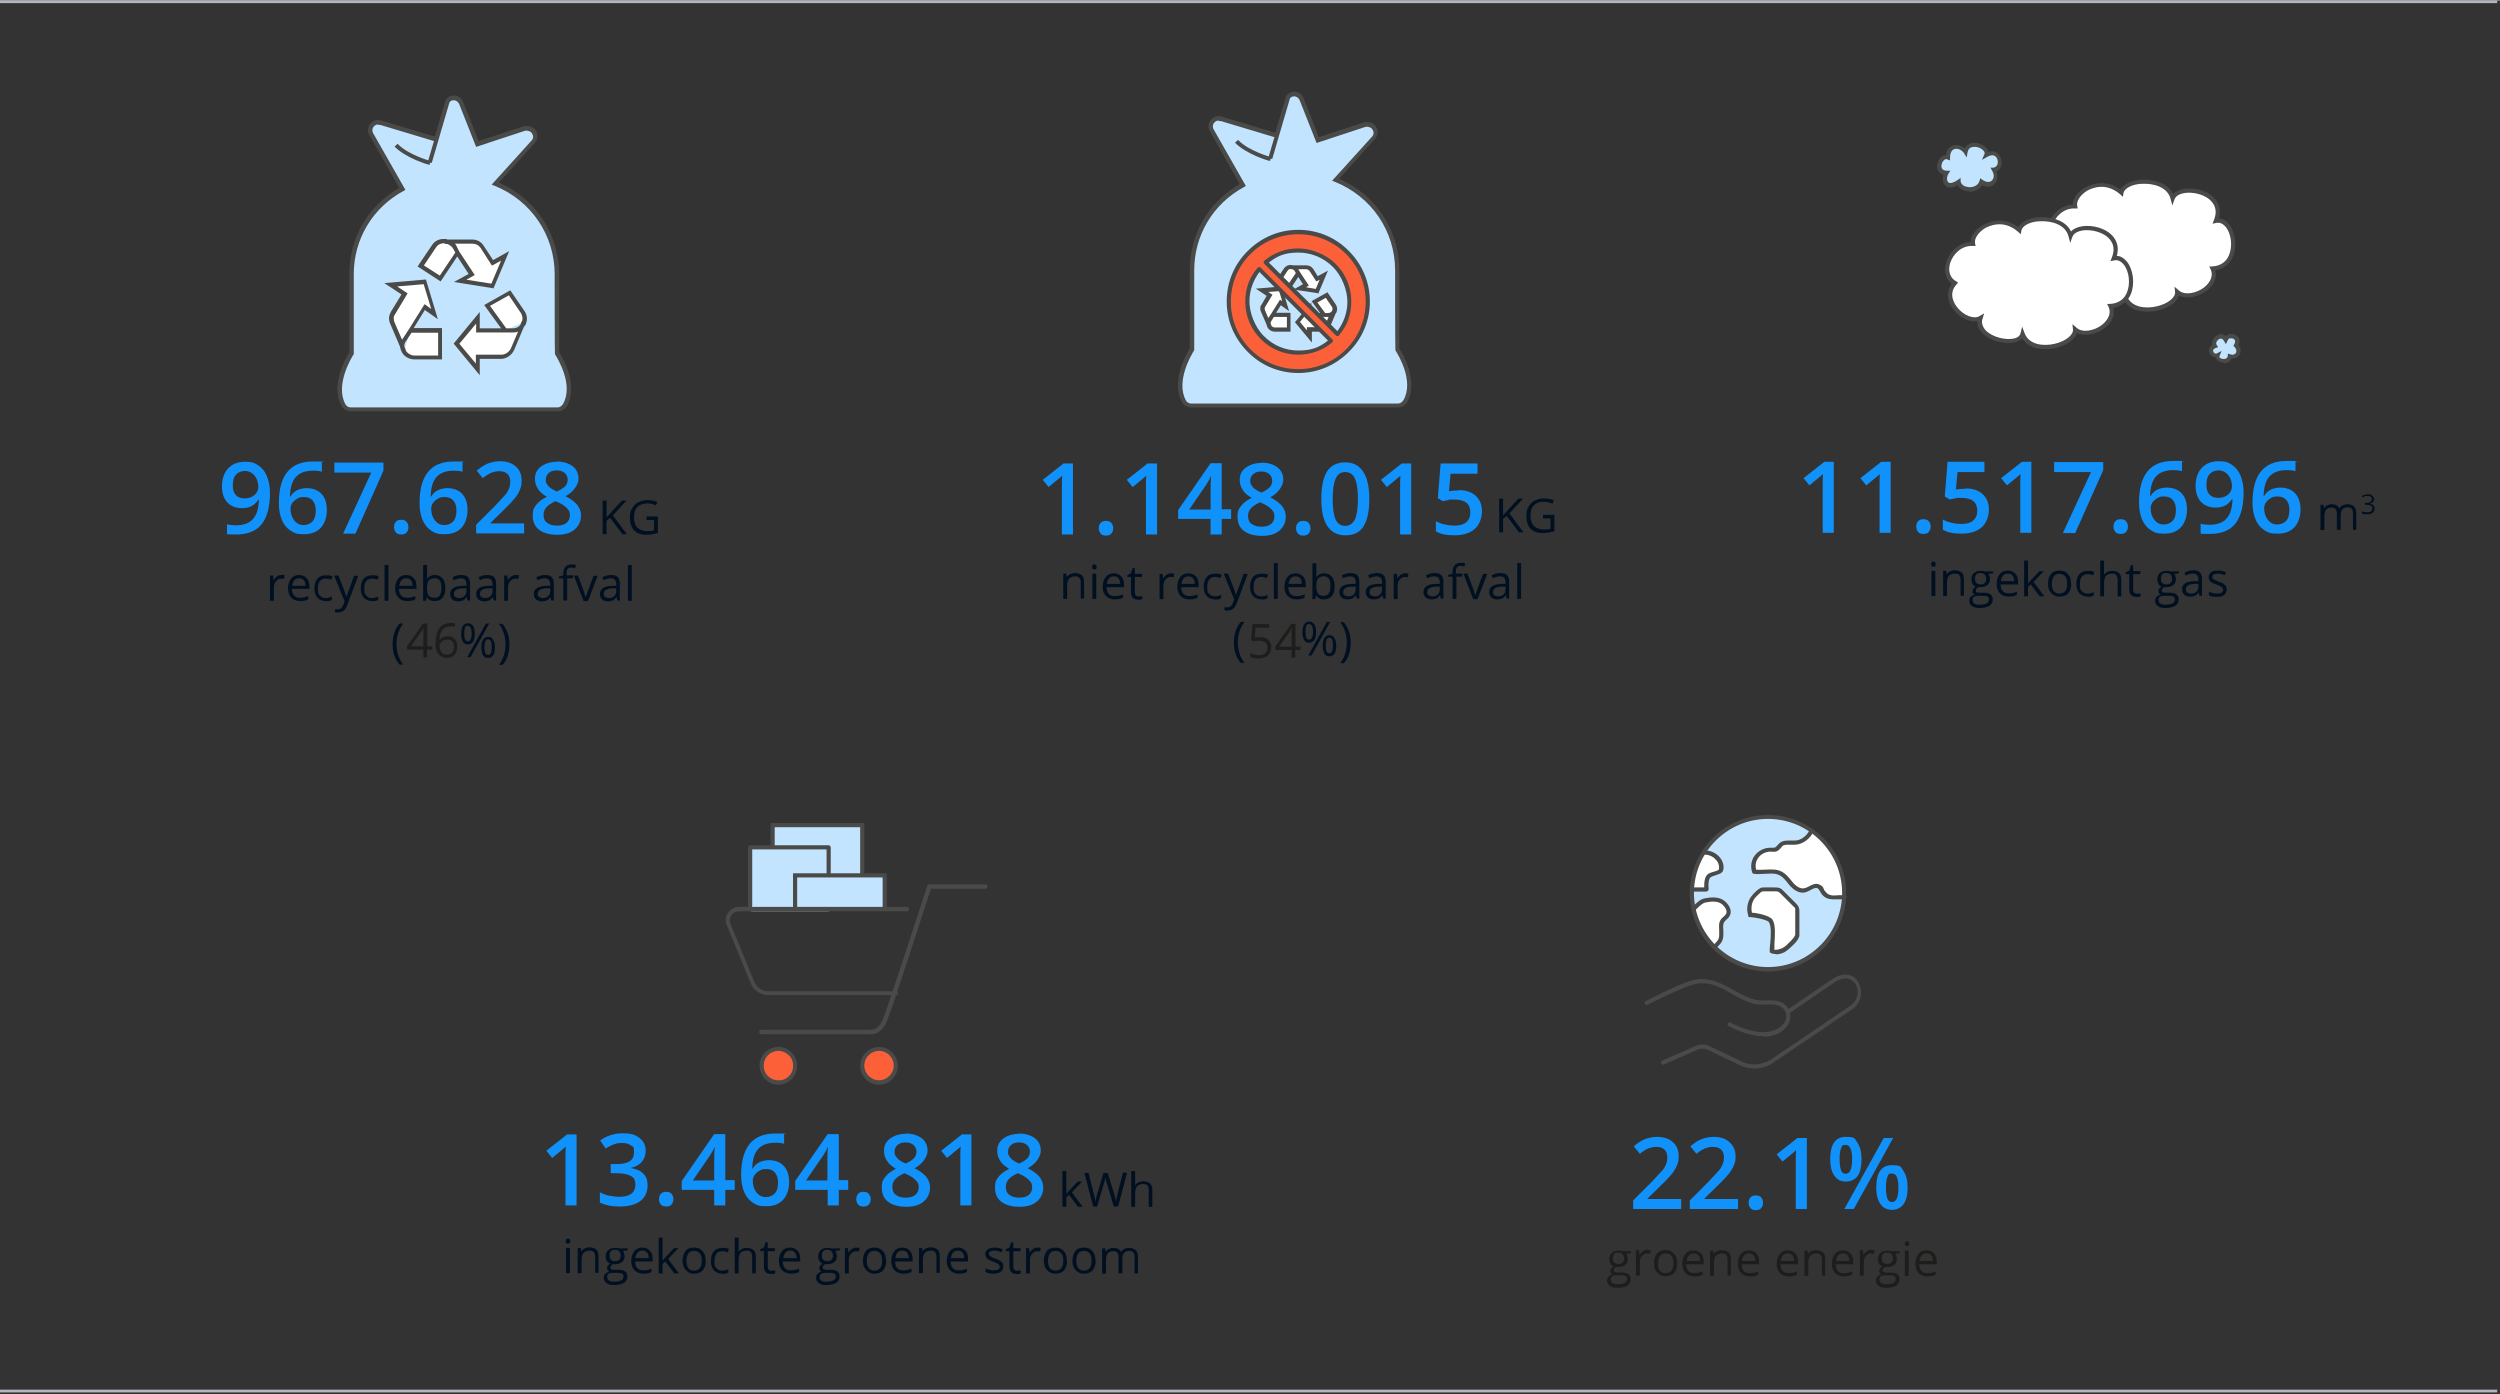 ﻿<?xml version="1.0" encoding="utf-8"?>
<svg id="Layer_2" data-name="Layer 2" xmlns="http://www.w3.org/2000/svg" version="1.1" viewBox="0 0 901 502.3" width="900" height="502" preserveAspectRatio="xMidYMid">
  <rect x="0" y="0" width="901" height="502.3" fill="#333333" stroke="none"/>
  <defs>
    <style>
      .cls-1 {
        fill: #b2b6bc;
      }

      .cls-1, .cls-2, .cls-3, .cls-4, .cls-5, .cls-6, .cls-7, .cls-8 {
        stroke-width: 0px;
      }

      .cls-2 {
        fill: #fc6039;
      }

      .cls-3 {
        fill: #1d1d1b;
      }

      .cls-4 {
        fill: #1191fa;
      }

      .cls-5 {
        fill: #c2e4ff;
      }

      .cls-9 {
        isolation: isolate;
      }

      .cls-6 {
        fill: #001021;
      }

      .cls-7 {
        fill: #fff;
      }

      .cls-8 {
        fill: #4a4a49;
      }
    </style>
  </defs>
  <rect class="cls-1" y="0" width="900" height="1" />
  <g>
    <g>
      <g>
        <path class="cls-6" d="M226,192.4h-1.7l-4.4-5.9-1.3,1.1v4.8h-1.4v-12.1h1.4v6l5.5-6h1.7l-4.9,5.3,5.1,6.9h0Z" />
        <path class="cls-6" d="M233,186h4.1v5.9c-.6.2-1.3.4-2,.5s-1.4.2-2.3.2c-1.8,0-3.3-.5-4.3-1.6s-1.5-2.6-1.5-4.6.3-2.4.8-3.3c.5-.9,1.2-1.7,2.2-2.2s2.1-.8,3.3-.8,2.5.2,3.6.7l-.5,1.2c-1.1-.5-2.1-.7-3.2-.7s-2.6.4-3.5,1.3-1.2,2.1-1.2,3.7.4,2.9,1.2,3.7,2,1.3,3.5,1.3,1.7,0,2.5-.3v-3.7h-2.7v-1.3h0Z" />
      </g>
      <g>
        <path class="cls-6" d="M101.5,207.1c.4,0,.8,0,1.1.1l-.2,1.3c-.4,0-.7-.1-1-.1-.7,0-1.4.3-1.9.9-.5.6-.8,1.3-.8,2.2v4.9h-1.4v-9.1h1.1l.2,1.7h0c.3-.6.7-1,1.2-1.4.5-.3,1-.5,1.6-.5h.1Z" />
        <path class="cls-6" d="M108.2,216.5c-1.3,0-2.4-.4-3.2-1.2s-1.2-2-1.2-3.4.4-2.6,1.1-3.5,1.7-1.3,2.9-1.3,2,.4,2.7,1.1,1,1.7,1,3v.9h-6.3c0,1.1.3,1.9.8,2.4.5.6,1.2.8,2.2.8s1.9-.2,2.9-.6v1.2c-.5.2-.9.4-1.4.5-.4,0-1,.1-1.6.1h0ZM107.8,208.3c-.7,0-1.3.2-1.7.7-.4.5-.7,1.1-.8,2h4.8c0-.9-.2-1.5-.6-2s-.9-.7-1.7-.7h0Z" />
        <path class="cls-6" d="M117.5,216.5c-1.3,0-2.3-.4-3.1-1.2-.7-.8-1.1-2-1.1-3.4s.4-2.7,1.1-3.5,1.8-1.2,3.1-1.2.9,0,1.3.1c.4,0,.8.2,1,.3l-.4,1.2c-.3-.1-.6-.2-1-.3s-.7-.1-1-.1c-1.8,0-2.8,1.2-2.8,3.5s.2,2,.7,2.6,1.1.9,2,.9,1.5-.2,2.3-.5v1.2c-.6.3-1.4.5-2.3.5h.2Z" />
        <path class="cls-6" d="M120.5,207.3h1.5l2,5.2c.4,1.2.7,2,.8,2.6h0c0-.3.2-.8.5-1.4s1-2.8,2.3-6.3h1.5l-3.9,10.4c-.4,1-.8,1.8-1.4,2.2s-1.2.6-1.9.6-.8,0-1.2-.1v-1.1c.3,0,.6.1,1,.1.9,0,1.6-.5,2-1.6l.5-1.3-3.7-9.1h0v-.2h0Z" />
        <path class="cls-6" d="M134.2,216.5c-1.3,0-2.3-.4-3.1-1.2-.7-.8-1.1-2-1.1-3.4s.4-2.7,1.1-3.5,1.8-1.2,3.1-1.2.9,0,1.3.1c.4,0,.8.2,1,.3l-.4,1.2c-.3-.1-.6-.2-1-.3s-.7-.1-1-.1c-1.8,0-2.8,1.2-2.8,3.5s.2,2,.7,2.6,1.1.9,2,.9,1.5-.2,2.3-.5v1.2c-.6.3-1.4.5-2.3.5h.2Z" />
        <path class="cls-6" d="M140,216.4h-1.4v-12.9h1.4v12.9Z" />
        <path class="cls-6" d="M146.8,216.5c-1.3,0-2.4-.4-3.2-1.2s-1.2-2-1.2-3.4.4-2.6,1.1-3.5c.7-.9,1.7-1.3,2.9-1.3s2,.4,2.7,1.1,1,1.7,1,3v.9h-6.3c0,1.1.3,1.9.8,2.4.5.6,1.2.8,2.2.8s1.9-.2,2.9-.6v1.2c-.5.2-.9.4-1.4.5-.4,0-1,.1-1.6.1h.1ZM146.4,208.3c-.7,0-1.3.2-1.7.7s-.7,1.1-.8,2h4.8c0-.9-.2-1.5-.6-2s-.9-.7-1.7-.7h0Z" />
        <path class="cls-6" d="M156.7,207.1c1.2,0,2.1.4,2.8,1.2s1,2,1,3.5-.3,2.7-1,3.5-1.6,1.2-2.8,1.2-1.1-.1-1.6-.3-.9-.6-1.2-1h-.1l-.3,1.2h-1v-12.9h1.4v5h0c.6-.9,1.6-1.4,2.9-1.4h0ZM156.5,208.3c-.9,0-1.6.3-2,.8s-.6,1.4-.6,2.7.2,2.2.6,2.7c.4.6,1.1.8,2.1.8s1.5-.3,1.9-.9.6-1.5.6-2.7-.2-2.1-.6-2.6-1.1-.9-1.9-.9h-.1Z" />
        <path class="cls-6" d="M168.5,216.4l-.3-1.3h0c-.5.6-.9,1-1.4,1.2s-1,.3-1.7.3-1.6-.2-2.1-.7-.8-1.1-.8-2c0-1.8,1.5-2.8,4.4-2.9h1.5v-.6c0-.7-.2-1.2-.5-1.6-.3-.3-.8-.5-1.5-.5s-1.6.2-2.6.7l-.4-1.1c.4-.2.9-.4,1.5-.6.5-.1,1.1-.2,1.6-.2,1.1,0,1.9.2,2.4.7s.8,1.3.8,2.3v6.2h-1,.1ZM165.4,215.4c.9,0,1.5-.2,2-.7s.7-1.1.7-2v-.8h-1.4c-1.1,0-1.9.3-2.4.6s-.7.8-.7,1.4.1.9.5,1.1.7.4,1.3.4h0Z" />
        <path class="cls-6" d="M177.9,216.4l-.3-1.3h0c-.5.6-.9,1-1.4,1.2s-1,.3-1.7.3-1.6-.2-2.1-.7-.8-1.1-.8-2c0-1.8,1.5-2.8,4.4-2.9h1.5v-.6c0-.7-.2-1.2-.5-1.6-.3-.3-.8-.5-1.5-.5s-1.6.2-2.6.7l-.4-1.1c.4-.2.9-.4,1.5-.6.5-.1,1.1-.2,1.6-.2,1.1,0,1.9.2,2.4.7s.8,1.3.8,2.3v6.2h-1,.1ZM174.8,215.4c.9,0,1.5-.2,2-.7s.7-1.1.7-2v-.8h-1.4c-1.1,0-1.9.3-2.4.6s-.7.8-.7,1.4.1.9.5,1.1.7.4,1.3.4h0Z" />
        <path class="cls-6" d="M185.9,207.1c.4,0,.8,0,1.1.1l-.2,1.3c-.4,0-.7-.1-1-.1-.7,0-1.4.3-1.9.9-.5.6-.8,1.3-.8,2.2v4.9h-1.4v-9.1h1.1l.2,1.7h0c.3-.6.7-1,1.2-1.4.5-.3,1-.5,1.6-.5h0Z" />
        <path class="cls-6" d="M198.7,216.4l-.3-1.3h0c-.5.6-.9,1-1.4,1.2s-1,.3-1.7.3-1.6-.2-2.1-.7-.8-1.1-.8-2c0-1.8,1.5-2.8,4.4-2.9h1.5v-.6c0-.7-.2-1.2-.5-1.6-.3-.3-.8-.5-1.5-.5s-1.6.2-2.6.7l-.4-1.1c.4-.2.9-.4,1.5-.6.5-.1,1.1-.2,1.6-.2,1.1,0,1.9.2,2.4.7s.8,1.3.8,2.3v6.2h-1,.1ZM195.6,215.4c.9,0,1.5-.2,2-.7s.7-1.1.7-2v-.8h-1.4c-1.1,0-1.9.3-2.4.6s-.7.8-.7,1.4.1.9.5,1.1.7.4,1.3.4h0Z" />
        <path class="cls-6" d="M206.7,208.3h-2.3v8h-1.4v-8h-1.6v-.6l1.6-.5v-.5c0-2.2,1-3.4,2.9-3.4s1,0,1.7.3l-.4,1.1c-.5-.2-1-.3-1.4-.3s-.9.2-1.2.5-.4.9-.4,1.7v.6h2.3v1.1h.2,0Z" />
        <path class="cls-6" d="M210.3,216.4l-3.5-9.1h1.5l2,5.4c.4,1.3.7,2.1.8,2.5h0c0-.3.3-.9.6-1.8.3-.9,1.1-2.9,2.2-6h1.5l-3.5,9.1h-1.6Z" />
        <path class="cls-6" d="M222.5,216.4l-.3-1.3h0c-.5.6-.9,1-1.4,1.2s-1,.3-1.7.3-1.6-.2-2.1-.7-.8-1.1-.8-2c0-1.8,1.5-2.8,4.4-2.9h1.5v-.6c0-.7-.2-1.2-.5-1.6-.3-.3-.8-.5-1.5-.5s-1.6.2-2.6.7l-.4-1.1c.4-.2.9-.4,1.5-.6.5-.1,1.1-.2,1.6-.2,1.1,0,1.9.2,2.4.7s.8,1.3.8,2.3v6.2h-1,.1ZM219.4,215.4c.9,0,1.5-.2,2-.7s.7-1.1.7-2v-.8h-1.4c-1.1,0-1.9.3-2.4.6s-.7.8-.7,1.4.1.9.5,1.1.7.4,1.3.4h0Z" />
        <path class="cls-6" d="M227.7,216.4h-1.4v-12.9h1.4v12.9Z" />
        <path class="cls-6" d="M141.5,232.1c0-1.5.2-2.8.6-4.1.4-1.3,1-2.4,1.9-3.4h1.3c-.8,1.1-1.4,2.2-1.8,3.5s-.6,2.6-.6,3.9.2,2.6.6,3.9,1,2.4,1.8,3.5h-1.3c-.8-.9-1.4-2-1.9-3.3-.4-1.3-.6-2.6-.6-4.1h0Z" />
        <path class="cls-6" d="M171.1,228.2c0,1.3-.2,2.2-.6,2.9-.4.6-1,1-1.9,1s-1.4-.3-1.8-1-.6-1.6-.6-2.8.2-2.2.6-2.8,1-1,1.8-1,1.4.3,1.9,1,.6,1.6.6,2.8h0ZM167.3,228.2c0,.9.1,1.6.3,2.1s.5.7,1,.7c.9,0,1.4-.9,1.4-2.8s-.5-2.8-1.4-2.8-.8.2-1,.7-.3,1.2-.3,2.1h0ZM176.3,224.6l-6.7,12.1h-1.2l6.7-12.1h1.2ZM178.4,233.1c0,1.3-.2,2.2-.6,2.9-.4.6-1,1-1.9,1s-1.4-.3-1.8-1c-.4-.7-.6-1.6-.6-2.8s.2-2.2.6-2.8,1-1,1.8-1,1.4.3,1.8,1c.4.6.7,1.6.7,2.8h0ZM174.6,233.1c0,.9.1,1.7.3,2.1.2.5.5.7,1,.7s.8-.2,1-.7.3-1.2.3-2.1-.1-1.6-.3-2.1-.6-.7-1-.7-.8.2-1,.7-.3,1.2-.3,2.1h0Z" />
        <path class="cls-6" d="M183.6,232.1c0,1.5-.2,2.8-.6,4.1-.4,1.3-1,2.4-1.9,3.3h-1.3c.8-1,1.4-2.2,1.8-3.5.4-1.3.6-2.6.6-3.9s-.2-2.7-.6-3.9-1-2.5-1.8-3.5h1.3c.8,1,1.4,2.1,1.9,3.4.4,1.3.6,2.6.6,4.1h0Z" />
      </g>
      <g>
        <g>
          <path class="cls-5" d="M157,50.1l-19.9-6c-1-.4-2.3,0-3.1,1-.6.8-.8,2.1-.2,3.1l11.2,19.7c-11,6-18.3,17.4-18.3,30.7v28.4c-2.3,3.7-6.4,12.4-2.9,18.9.4.8,1.5,1.5,2.5,1.5h74.7c1,0,1.9-.6,2.5-1.5,3.7-6.6-.6-15.4-2.9-18.9v-28.4c0-14.7-9.1-27.4-22.2-32.6l13.7-15.1c.8-1,1-2.3.2-3.5-.6-1-2.1-1.5-3.3-1.2l-17,5.6-5.8-14.7c-.4-1-1.5-1.9-2.7-1.9s-2.3.8-2.5,2.1l-6.2,21.2" />
          <path class="cls-8" d="M201,148.1h-74.7c-1.3,0-2.6-.8-3.2-1.9-3.9-7.1,1-16.4,2.8-19.4v-28.2c0-13,6.7-24.5,18-31l-10.8-19.1c-.7-1.2-.6-2.8.3-3.9,1-1.3,2.6-1.8,4-1.3l19.3,5.8,3.6-12.2c.2-1.5,1.6-2.6,3.2-2.6s2.8.9,3.4,2.3l5.6,14.1,16.5-5.4c1.4-.2,3.2.2,4.1,1.6.9,1.4.8,3-.3,4.4l-13,14.4c13.2,5.7,21.7,18.5,21.7,32.9v28.2c1.5,2.3,7,12,2.8,19.5-.9,1.2-2,1.8-3.1,1.8h-.2ZM136.3,44.7c-.6,0-1.2.3-1.7.9-.4.5-.6,1.5-.1,2.3l11.6,20.4-.7.4c-11.2,6.1-17.9,17.4-17.9,30v28.8c-1.2,1.8-6.7,11.4-3,18.1.3.6,1.1,1.1,1.8,1.1h74.7c.7,0,1.3-.4,1.9-1.2,3.9-6.9-1.8-16.2-2.9-18v-.2c-.1,0-.1-28.6-.1-28.6,0-14.1-8.5-26.6-21.7-31.9l-1-.4,14.4-15.9c.7-.8.7-1.7.1-2.6-.4-.7-1.5-1.1-2.5-.9l-17.6,5.8-6.1-15.4c-.3-.7-1-1.4-2-1.4s-1.6.6-1.7,1.4l-6.2,21.2-1.4-.4,2.2-7.5-19.3-5.8h-.8v-.2h0Z" />
        </g>
        <g>
          <g>
            <path class="cls-7" d="M147.9,118.9h10.8v9.7h-9.3c-1.7,0-3.3-1-3.9-2.5-.2-.4-.4-1-.4-1.7s.2-1.5.6-2.1l2.3-3.5,5.2-8.3,3.5,2.5-3.5-11.6-12.2,1,5,3.3-4.1,6.8h0c-.4.6-.6,1-.6,1.9s.2,1.5.4,1.9h0l4.1,9.8" />
            <path class="cls-8" d="M159.4,129.4h-10.1c-2,0-3.9-1.2-4.6-2.9-.1-.2-.4-.8-.5-1.6l-3.5-8.2c-.3-.5-.5-1.5-.5-2.2s.3-1.5.7-2.3l3.8-6.2-6.2-4.1,15-1.3,4.3,14.3-4.7-3.3-4,6.5h10.2v11.2h.1ZM146.1,126c.6,1.1,1.9,2,3.2,2h8.6v-8.2h-9.6l-2.1,3.2c-.4.5-.5,1-.5,1.7h0l.6,1.4h-.2ZM143.1,103.1l3.8,2.5-4.5,7.5c-.4.6-.5.8-.5,1.5s.2,1.2.3,1.5l2.7,6.2s.1-.2.2-.3l2.3-3.5,5.6-9,2.4,1.7-2.7-8.9-9.5.8s-.1,0-.1,0Z" />
          </g>
          <g>
            <path class="cls-7" d="M164.9,90.9l-6.2,9.3-7.1-4.6,4.8-7.1c.8-1.2,2.1-1.9,3.5-1.9s2.9.8,3.7,1.9h0l1.2,2.3,5.2,7.9-4.1,2.3,11.6,1.9,4.6-10.8-4.6,2.5-3.7-5.8h0c-.8-1.2-2.1-1.9-3.5-1.9h-10" />
            <path class="cls-8" d="M178,103.8l-14.4-2.3,5.3-2.9-4.1-6.3-6,9-8.3-5.4,5.2-7.7c.9-1.4,2.4-2.2,4.1-2.2s.9,0,1.4.2h9c1.7,0,3.2.8,4.1,2.2l3.4,5.2,5.8-3.2-5.6,13.3h.1ZM168.2,100.7l8.9,1.4,3.5-8.3-3.3,1.8-4.1-6.4c-.7-1-1.7-1.5-2.9-1.5h-6.4c.1,0,.3.3.4.4h0l1.2,2.4,5.6,8.5-2.9,1.6h0ZM152.7,95.5l5.8,3.7,5.6-8.3-1-1.8c-.5-.6-1.2-1.1-1.9-1.3h-.8v-.2c-1.4-.2-2.6.4-3.3,1.5l-4.3,6.4s-.1,0-.1,0Z" />
          </g>
          <g>
            <path class="cls-7" d="M182.1,118.9l-6.4-8.9,8.1-4.6,4.8,7.1h0c.4.6.6,1.5.6,2.3s-.2,1-.4,1.7c-.6,1.5-2.1,2.5-3.9,2.5h-12.7v-4.6l-7.7,9.3,7.7,9.3v-4.6h8.5c1.7,0,3.3-1.2,3.9-2.7l4.1-9.8" />
            <path class="cls-8" d="M172.9,135.1l-9.4-11.4,9.4-11.4v5.9h7.7l-6.1-8.4,9.4-5.3,5.2,7.6c.5.7.8,1.7.8,2.7s-.2,1.1-.3,1.5v.3c-.3.4-.5.8-.8,1.1l-3.5,8.3c-.8,1.8-2.8,3.2-4.6,3.2h-7.8v5.9h0ZM165.5,123.7l6,7.2v-3.2h9.3c1.3,0,2.7-1,3.3-2.2l2.6-6.1c-.5.2-1.1.3-1.7.3h-13.4v-3.2l-6,7.2h-.1ZM182.5,118.2h2.3c1.1,0,2.1-.4,2.7-1.2l.5-1.3h.1c.1-.3.2-.6.2-1,0-.7-.2-1.4-.5-1.9l-4.4-6.5-6.8,3.8,5.7,7.9h0l.2.2Z" />
          </g>
        </g>
        <g>
          <path class="cls-5" d="M155,58.6s-8.3-2.3-12.2-6.4" />
          <path class="cls-8" d="M154.8,59.3c-.3,0-8.5-2.4-12.6-6.6l1.1-1c3.8,4,11.8,6.2,11.9,6.2l-.4,1.4h0Z" />
        </g>
      </g>
    </g>
    <g>
      <circle class="cls-2" cx="637.5" cy="322.1" r="27" />
      <g>
        <g>
          <circle class="cls-5" cx="637.2" cy="321.8" r="27.5" />
          <polygon class="cls-7" points="614 307.1 616 310.6 612.3 320.4 609.8 320.4 610.4 315.8 612.3 310 614 307.1" />
          <polygon class="cls-7" points="653.6 299.7 656 301.7 658.9 304.9 661.1 308.2 663.5 313.8 664.3 317.1 664.7 321.8 664.4 323.1 658 319.6 652 309.6 652 304.8 652.2 300.2 653.6 299.7" />
          <polygon class="cls-7" points="610.4 327.4 616 329.5 617 335.6 617.8 340.6 616 339.2 613.5 335.8 611.6 331.7 610.4 327.4" />
          <g>
            <path class="cls-7" d="M614,307.1c3.4-.4,6.8,2.8,6.2,6.1-.3,1.5-4,1.3-4.8,2.9-.7,1.3-.6,2.9-.5,4.4h-5.2" />
            <path class="cls-8" d="M615,321.2h-5.2c-.4,0-.8-.3-.8-.7s.3-.8.8-.8h4.4c0-1.3,0-2.7.6-3.9.5-1.1,1.8-1.5,3-1.8.7-.2,1.7-.5,1.7-.9.2-1.2-.2-2.5-1.2-3.5-1.1-1.2-2.7-1.8-4.2-1.7-.4,0-.8-.3-.8-.7s.3-.8.7-.8c1.9-.2,4,.6,5.5,2.1,1.3,1.4,1.9,3.1,1.6,4.8-.2,1.2-1.5,1.6-2.8,2-.9.3-1.9.6-2.1,1.1-.6,1.1-.5,2.6-.4,3.9h0c0,.4-.3.8-.7.8h0Z" />
          </g>
          <g>
            <path class="cls-7" d="M617.9,341.1c1.5-1.5,2.4-2.1,2.4-4.5s-.6-3.5.3-4.9c.6-.8,1.6-1.3,2-2.2.7-1.4-.3-3.1-1.5-4.2-1.8-1.6-4.4-1.4-6.6-1-1.7.3-3.1,1.9-4.2,3" />
            <path class="cls-8" d="M617.9,341.9c-.2,0-.4,0-.5-.2-.3-.3-.3-.8,0-1.1l.5-.5c1.2-1.2,1.7-1.7,1.7-3.4v-1.3c0-1.3-.3-2.8.5-4,.3-.5.7-.8,1.1-1.2.4-.3.7-.6.9-1,.5-1-.3-2.4-1.3-3.3-1.6-1.4-3.9-1.2-6-.8-1.2.2-2.3,1.3-3.3,2.3s-.4.4-.5.5c-.3.3-.8.3-1.1,0s-.3-.8,0-1.1l.5-.5c1.1-1.1,2.4-2.4,4.1-2.7,2.3-.4,5.2-.7,7.3,1.2,1.3,1.2,2.6,3.2,1.6,5.1-.3.6-.8,1.1-1.2,1.4-.3.3-.6.6-.8.9-.5.8-.4,1.9-.3,3v1.4c0,2.4-.9,3.3-2.1,4.5l-.5.5c0,.1-.3.2-.5.2h-.1Z" />
          </g>
          <g>
            <path class="cls-7" d="M664.6,323.1c-2.7-.1-5.8,1-7.7-1.7-.5-.8-.9-1.7-1.7-2.2-1.6-.8-3.2,1-4.9,1.4-1.8.4-3.5-.8-4.7-2.2-1.2-1.4-2.2-3-3.8-3.8-2.9-1.6-6.4-.3-9.7-.8-.6-1.8-.3-3.9.8-5.4s3-2.5,4.9-2.5,1.5.1,2.1-.2c.8-.4,1.2-1.2,1.9-1.8,1.4-1,3.3-.5,5-.6,2.5,0,5-2,5.9-4.3" />
            <path class="cls-8" d="M661,324c-1.7,0-3.4-.3-4.6-2.1-.2-.2-.3-.5-.4-.7-.3-.5-.6-1-1-1.2-.6-.3-1.3,0-2.4.6-.6.3-1.3.7-2.1.9-2.4.5-4.4-1.3-5.4-2.4-.3-.4-.6-.7-.9-1.1-.8-1-1.6-2-2.7-2.6-1.6-.9-3.4-.7-5.4-.6-1.3,0-2.7.2-4,0-.3,0-.5-.2-.6-.5-.7-2-.4-4.4.9-6.1,1.3-1.7,3.4-2.8,5.5-2.8h.5c.5,0,1,0,1.3-.1s.6-.5.9-.8c.3-.3.5-.6.9-.9,1.2-.9,2.7-.8,4-.8h1.4c2.1,0,4.4-1.7,5.3-3.9.2-.4.6-.6,1-.4s.6.6.4,1c-1.1,2.6-3.9,4.7-6.6,4.8h-1.5c-1.2,0-2.3-.1-3,.4-.2.2-.4.4-.6.7-.4.4-.8.9-1.4,1.2-.7.3-1.4.3-2,.2h-.5c-1.6,0-3.3.8-4.3,2.2-.9,1.2-1.2,2.8-.8,4.3,1,.1,2.1,0,3.2,0,2.1-.1,4.3-.3,6.2.8,1.3.7,2.2,1.8,3.1,2.9.3.4.6.7.9,1.1.6.7,2.3,2.3,4,1.9.5-.1,1.1-.4,1.7-.7,1.1-.6,2.4-1.3,3.8-.6s1.2,1.1,1.6,1.8c0,.2.2.4.4.6,1.2,1.7,2.9,1.6,4.9,1.4h2.1c.4,0,.7.4.7.8s-.4.7-.8.7h-3.7Z" />
          </g>
          <g>
            <path class="cls-7" d="M642.3,342.4c-1.2.6-2.5.8-3.7.3,0-2.8,1-8.5-.4-10.9-1-1.5-7.3-2.2-7.3-2.1-.7-2.1-.3-4.5,1-6.4.5-.7,1.1-1.3,1.8-1.9.4-.3.7-.6,1.2-.8.5-.2,1.1-.1,1.6-.1h2.5c.7,0,1.5,0,2.2.2.5.2.9.6,1.3.9,1.5,1.5,2.9,2.9,4.4,4.4.4.4.8.8,1,1.3v9.8c-.3,1-1,1.8-1.7,2.6-1,1-2,2-3.2,2.7,0,0-.2.1-.3.2h0l-.4-.2h0Z" />
            <path class="cls-8" d="M640,343.7c-.6,0-1.2-.1-1.7-.3-.3-.1-.5-.4-.5-.7,0-.8,0-1.7.2-2.8.2-2.6.5-6.2-.5-7.7-.6-.9-5.5-1.8-6.6-1.8s-.7-.1-.8-.5h0c-.8-2.3-.4-5,1.1-7,.6-.8,1.2-1.4,1.9-2,.3-.3.8-.7,1.4-1,.5-.2,1-.2,1.5-.2h3.3c.6,0,1.3,0,2,.2s1.1.7,1.5,1.1l4.4,4.4c.4.4.9.9,1.1,1.6.2.5.2,1,.2,1.5v8.7c-.3,1.2-1.2,2.2-1.9,2.9-1,1-2.1,2.1-3.4,2.9l-.4.2c-.9.4-1.8.6-2.6.6h-.2ZM639.3,342.1c.8.2,1.7,0,2.7-.4h0s.2,0,.3-.1c1.2-.6,2.1-1.6,3.1-2.6.6-.6,1.3-1.4,1.6-2.2v-9.4c0-.4-.5-.7-.8-1l-4.4-4.4c-.3-.3-.6-.6-1-.8-.4-.1-.9-.1-1.4-.1h-3.4c-.4,0-.7,0-1,.1s-.6.4-.9.7c-.6.5-1.2,1.1-1.7,1.7-1.1,1.5-1.4,3.4-1,5.2,2,.1,6.5,1.1,7.4,2.5,1.2,1.9.9,5.7.7,8.6v2.1h-.2,0Z" />
          </g>
          <path class="cls-8" d="M637.2,350c-15.6,0-28.2-12.7-28.2-28.2s12.7-28.2,28.2-28.2,28.2,12.7,28.2,28.2-12.7,28.2-28.2,28.2ZM637.2,295c-14.7,0-26.7,12-26.7,26.7s12,26.7,26.7,26.7,26.7-12,26.7-26.7-12-26.7-26.7-26.7Z" />
        </g>
        <path class="cls-8" d="M635.5,373.3c-5.1,0-10.4-2.5-12.5-3.6-.4-.2-.5-.6-.3-1s.6-.5,1-.3c3.1,1.7,13.7,6.6,19,.5,1-1.1,1.3-2.5,1-3.7-.3-1.3-1.3-2.4-2.7-2.9-1.3-.5-2.8-.5-4.3-.4-1.2,0-2.5,0-3.7-.1-3.1-.6-5.9-2.1-8.2-3.4-4.2-2.4-8.1-4.7-12.8-4.1-3.4.4-10.9,4.1-15.4,6.3-1.1.5-2.1,1-2.8,1.4-.4.2-.8,0-1-.4s0-.8.4-1c.7-.3,1.7-.8,2.8-1.4,4.8-2.4,12.2-6,15.8-6.4,5.1-.6,9.5,1.9,13.7,4.3,2.3,1.3,4.9,2.7,7.8,3.2,1,.2,2.2.2,3.3.1,1.6,0,3.3-.1,4.9.5,1.9.7,3.2,2.2,3.6,4,.4,1.8,0,3.6-1.3,5.1-2.2,2.6-5.2,3.5-8.3,3.5h0v-.2Z" />
        <path class="cls-8" d="M632.2,384.9c-1.8,0-3.7-.4-5.3-1.2l-11.5-5.5c-1.1-.5-2.3-.6-3.4-.1l-12.3,5.4c-.4.2-.8,0-1-.4s0-.8.4-1l12.3-5.4c1.5-.6,3.2-.5,4.7.2l11.5,5.5c1.4.7,3.1,1.1,4.7,1.1s4.3-.6,6.1-1.9l28.4-19.2c1.4-.9,2.3-2.3,2.6-3.9s0-3.3-1.1-4.6l.5-.5-.6.5c-2.2-2.3-4.9-1.3-6.7-.2l-16.7,11.4c-.3.2-.8.1-1-.2-.2-.3,0-.8.2-1l16.7-11.4h0c3.2-2,6.3-1.9,8.5.4h0v.2c1.2,1.6,1.8,3.7,1.4,5.7-.3,2-1.5,3.8-3.2,4.9l-28.4,19.2c-2,1.4-4.5,2.1-6.9,2.1h0Z" />
      </g>
    </g>
    <g>
      <g>
        <g>
          <path class="cls-6" d="M384.4,430.1c.2-.3.6-.8,1.1-1.3l2.9-3.1h1.6l-3.7,3.9,3.9,5.2h-1.7l-3.2-4.3-1,.9v3.4h-1.4v-12.9h1.4v8.2h.1Z" />
          <path class="cls-6" d="M402.8,434.7h-1.4l-2.4-8.1c-.1-.4-.2-.8-.4-1.4-.1-.5-.2-.9-.2-1-.1.7-.3,1.5-.6,2.4l-2.4,8.1h-1.4l-3.2-12.1h1.5l1.9,7.5c.3,1.1.5,2,.6,2.9.1-1,.4-2,.7-3l2.2-7.4h1.5l2.3,7.4c.3.9.5,1.8.7,2.9.1-.8.3-1.7.6-2.9l1.9-7.5h1.5l-3.2,12.1h-.2Z" />
          <path class="cls-6" d="M414,434.7v-5.9c0-.7-.2-1.3-.5-1.7-.3-.4-.9-.5-1.6-.5s-1.7.3-2.1.8-.7,1.4-.7,2.6v4.8h-1.4v-12.9h1.4v5.1h0c.3-.4.7-.8,1.2-1s1.1-.4,1.7-.4c1.1,0,1.9.3,2.5.8s.8,1.4.8,2.5v5.9h-1.4.1Z" />
        </g>
        <g>
          <path class="cls-6" d="M203.9,447.2c0-.3,0-.5.2-.7.2-.1.3-.2.6-.2s.4,0,.6.2.2.4.2.7,0,.5-.2.7-.4.2-.6.2-.4,0-.6-.2c-.2-.2-.2-.4-.2-.7ZM205.4,458.7h-1.4v-9.1h1.4v9.1Z" />
          <path class="cls-6" d="M214.5,458.7v-5.9c0-.7-.2-1.3-.5-1.7s-.9-.5-1.6-.5-1.6.3-2.1.8c-.4.5-.7,1.4-.7,2.5v4.8h-1.4v-9.1h1.1l.2,1.2h0c.3-.4.7-.8,1.2-1s1.1-.4,1.7-.4c1.1,0,1.9.3,2.5.8s.8,1.4.8,2.5v5.9h-1.4.2Z" />
          <path class="cls-6" d="M226.2,449.6v.9l-1.7.2c.2.2.3.4.4.8s.2.7.2,1.1c0,.9-.3,1.6-.9,2.1s-1.4.8-2.5.8-.5,0-.8,0c-.6.3-.9.7-.9,1.2s.1.4.3.6c.2.1.6.2,1.1.2h1.6c1,0,1.7.2,2.3.6.5.4.8,1,.8,1.8s-.4,1.8-1.2,2.3-2,.8-3.5.8-2.1-.2-2.8-.7c-.6-.4-1-1.1-1-1.9s.2-1,.5-1.4c.4-.4.9-.7,1.5-.8-.2-.1-.4-.3-.6-.5-.2-.2-.2-.5-.2-.8s0-.6.3-.9c.2-.2.5-.5.8-.7-.5-.2-.9-.5-1.2-1s-.4-1-.4-1.6c0-1,.3-1.8.9-2.3.6-.5,1.4-.8,2.5-.8s.9,0,1.3.2h3.1v-.2h0ZM218.9,460.3c0,.5.2.9.6,1.1.4.3,1,.4,1.8.4,1.2,0,2-.2,2.6-.5s.8-.8.8-1.4-.2-.8-.5-1-.9-.3-1.7-.3h-1.7c-.6,0-1.1.1-1.5.4s-.5.7-.5,1.3h0ZM219.7,452.5c0,.6.2,1.1.5,1.4.4.3.9.5,1.5.5,1.3,0,2-.7,2-2s-.7-2.1-2-2.1-1.1.2-1.5.5-.5.9-.5,1.6h0Z" />
          <path class="cls-6" d="M231.9,458.9c-1.3,0-2.4-.4-3.2-1.2s-1.2-2-1.2-3.4.4-2.6,1.1-3.5c.7-.9,1.7-1.3,2.9-1.3s2,.4,2.7,1.1,1,1.7,1,3v.9h-6.3c0,1.1.3,1.9.8,2.4.5.6,1.2.8,2.2.8s1.9-.2,2.9-.6v1.2c-.5.2-.9.4-1.4.5-.4,0-1,.1-1.6.1h.1ZM231.5,450.6c-.7,0-1.3.2-1.7.7s-.7,1.1-.8,2h4.8c0-.9-.2-1.5-.6-2-.4-.5-.9-.7-1.7-.7h0Z" />
          <path class="cls-6" d="M238.9,454.1c.2-.3.6-.8,1.1-1.3l2.9-3.1h1.6l-3.7,3.9,3.9,5.2h-1.7l-3.2-4.3-1,.9v3.4h-1.4v-12.9h1.4v8.2h0Z" />
          <path class="cls-6" d="M254.4,454.2c0,1.5-.4,2.6-1.1,3.5-.7.8-1.8,1.2-3.1,1.2s-1.5-.2-2.2-.6c-.6-.4-1.1-.9-1.5-1.6-.3-.7-.5-1.5-.5-2.5,0-1.5.4-2.6,1.1-3.5s1.8-1.2,3.1-1.2,2.3.4,3,1.3c.8.8,1.1,2,1.1,3.4h0ZM247.4,454.2c0,1.2.2,2,.7,2.7.5.6,1.1.9,2,.9s1.6-.3,2.1-.9.7-1.5.7-2.7-.2-2-.7-2.6-1.2-.9-2.1-.9-1.6.3-2,.9-.7,1.5-.7,2.6h0Z" />
          <path class="cls-6" d="M260.4,458.9c-1.3,0-2.3-.4-3.1-1.2-.7-.8-1.1-2-1.1-3.4s.4-2.7,1.1-3.5,1.8-1.2,3.1-1.2.9,0,1.3.1c.4,0,.8.2,1,.3l-.4,1.2c-.3-.1-.6-.2-1-.3s-.7-.1-1-.1c-1.8,0-2.8,1.2-2.8,3.5s.2,2,.7,2.6,1.1.9,2,.9,1.5-.2,2.3-.5v1.2c-.6.3-1.4.5-2.3.5h.2,0Z" />
          <path class="cls-6" d="M271.1,458.7v-5.9c0-.7-.2-1.3-.5-1.7s-.9-.5-1.6-.5-1.7.3-2.1.8-.7,1.4-.7,2.6v4.8h-1.4v-12.9h1.4v5.1h0c.3-.4.7-.8,1.2-1,.5-.3,1.1-.4,1.7-.4,1.1,0,1.9.3,2.5.8s.8,1.4.8,2.5v5.9h-1.4.1Z" />
          <path class="cls-6" d="M278.2,457.8h.7c.2,0,.4,0,.5-.1v1.1c-.1,0-.4.1-.7.2h-.8c-1.8,0-2.6-.9-2.6-2.8v-5.4h-1.3v-.7l1.3-.6.6-1.9h.8v2.1h2.6v1.1h-2.6v5.4c0,.5.1,1,.4,1.3s.6.4,1.1.4h0Z" />
          <path class="cls-6" d="M285.1,458.9c-1.3,0-2.4-.4-3.2-1.2s-1.2-2-1.2-3.4.4-2.6,1.1-3.5,1.7-1.3,2.9-1.3,2,.4,2.7,1.1,1,1.7,1,3v.9h-6.3c0,1.1.3,1.9.8,2.4.5.6,1.2.8,2.2.8s1.9-.2,2.9-.6v1.2c-.5.2-.9.4-1.4.5-.4,0-1,.1-1.6.1h.1ZM284.8,450.6c-.7,0-1.3.2-1.7.7-.4.5-.7,1.1-.8,2h4.8c0-.9-.2-1.5-.6-2s-.9-.7-1.7-.7h0Z" />
          <path class="cls-6" d="M302.7,449.6v.9l-1.7.2c.2.2.3.4.4.8.1.3.2.7.2,1.1,0,.9-.3,1.6-.9,2.1s-1.4.8-2.5.8-.5,0-.8,0c-.6.3-.9.7-.9,1.2s.1.4.3.6c.2.1.6.2,1.1.2h1.6c1,0,1.7.2,2.3.6.5.4.8,1,.8,1.8s-.4,1.8-1.2,2.3c-.8.5-2,.8-3.5.8s-2.1-.2-2.8-.7-1-1.1-1-1.9.2-1,.5-1.4c.4-.4.9-.7,1.5-.8-.2-.1-.4-.3-.6-.5s-.2-.5-.2-.8,0-.6.3-.9.5-.5.8-.7c-.5-.2-.9-.5-1.1-1-.3-.5-.4-1-.4-1.6,0-1,.3-1.8.9-2.3s1.4-.8,2.5-.8.9,0,1.3.2h3.1v-.2h0ZM295.4,460.3c0,.5.2.9.6,1.1.4.3,1,.4,1.8.4,1.2,0,2-.2,2.6-.5s.8-.8.8-1.4-.2-.8-.5-1-.9-.3-1.7-.3h-1.6c-.6,0-1.1.1-1.5.4s-.5.7-.5,1.3h0ZM296.2,452.5c0,.6.2,1.1.5,1.4.4.3.9.5,1.5.5,1.3,0,2-.7,2-2s-.7-2.1-2-2.1-1.1.2-1.5.5c-.3.3-.5.9-.5,1.6h0Z" />
          <path class="cls-6" d="M308.7,449.5c.4,0,.8,0,1.1.1l-.2,1.3c-.4,0-.7-.1-1-.1-.7,0-1.4.3-1.9.9s-.8,1.3-.8,2.2v4.9h-1.4v-9.1h1.1l.2,1.7h0c.3-.6.7-1,1.2-1.4.5-.3,1-.5,1.6-.5h0Z" />
          <path class="cls-6" d="M319.4,454.2c0,1.5-.4,2.6-1.1,3.5-.7.8-1.8,1.2-3.1,1.2s-1.5-.2-2.2-.6c-.6-.4-1.1-.9-1.5-1.6-.3-.7-.5-1.5-.5-2.5,0-1.5.4-2.6,1.1-3.5s1.8-1.2,3.1-1.2,2.3.4,3,1.3c.8.8,1.1,2,1.1,3.4h.1ZM312.4,454.2c0,1.2.2,2,.7,2.7.5.6,1.1.9,2,.9s1.6-.3,2.1-.9.7-1.5.7-2.7-.2-2-.7-2.6-1.2-.9-2.1-.9-1.6.3-2,.9-.7,1.5-.7,2.6h0Z" />
          <path class="cls-6" d="M325.6,458.9c-1.3,0-2.4-.4-3.2-1.2s-1.2-2-1.2-3.4.4-2.6,1.1-3.5,1.7-1.3,2.9-1.3,2,.4,2.7,1.1,1,1.7,1,3v.9h-6.3c0,1.1.3,1.9.8,2.4.5.6,1.2.8,2.2.8s1.9-.2,2.9-.6v1.2c-.5.2-.9.4-1.4.5-.4,0-1,.1-1.6.1h.1ZM325.2,450.6c-.7,0-1.3.2-1.7.7-.4.5-.7,1.1-.8,2h4.8c0-.9-.2-1.5-.6-2s-.9-.7-1.7-.7h0Z" />
          <path class="cls-6" d="M337.5,458.7v-5.9c0-.7-.2-1.3-.5-1.7-.3-.4-.9-.5-1.6-.5s-1.6.3-2.1.8c-.4.5-.7,1.4-.7,2.5v4.8h-1.4v-9.1h1.1l.2,1.2h0c.3-.4.7-.8,1.2-1s1.1-.4,1.7-.4c1.1,0,1.9.3,2.5.8s.8,1.4.8,2.5v5.9h-1.4.2,0Z" />
          <path class="cls-6" d="M345.6,458.9c-1.3,0-2.4-.4-3.2-1.2s-1.2-2-1.2-3.4.4-2.6,1.1-3.5,1.7-1.3,2.9-1.3,2,.4,2.7,1.1,1,1.7,1,3v.9h-6.3c0,1.1.3,1.9.8,2.4.5.6,1.2.8,2.2.8s1.9-.2,2.9-.6v1.2c-.5.2-.9.4-1.4.5-.4,0-1,.1-1.6.1h.1ZM345.2,450.6c-.7,0-1.3.2-1.7.7-.4.5-.7,1.1-.8,2h4.8c0-.9-.2-1.5-.6-2s-.9-.7-1.7-.7h0Z" />
          <path class="cls-6" d="M361.6,456.2c0,.8-.3,1.5-.9,2s-1.5.7-2.7.7-2.1-.2-2.8-.6v-1.3c.4.2.9.4,1.4.5s1,.2,1.4.2c.7,0,1.3-.1,1.7-.3s.6-.6.6-1-.2-.7-.5-.9c-.3-.3-.9-.5-1.8-.9-.8-.3-1.4-.6-1.8-.8s-.6-.5-.8-.8-.3-.7-.3-1.1c0-.7.3-1.3.9-1.8.6-.4,1.4-.6,2.5-.6s1.9.2,2.9.6l-.5,1.1c-.9-.4-1.7-.6-2.5-.6s-1.1.1-1.5.3-.5.5-.5.8,0,.5.2.6c.1.2.3.3.6.5.3.2.8.4,1.6.7,1.1.4,1.8.8,2.2,1.2s.6.9.6,1.5h0Z" />
          <path class="cls-6" d="M366.7,457.8h.7c.2,0,.4,0,.5-.1v1.1c-.1,0-.4.1-.7.2s-.6,0-.8,0c-1.8,0-2.6-.9-2.6-2.8v-5.4h-1.3v-.7l1.3-.6.6-1.9h.8v2.1h2.6v1.1h-2.6v5.4c0,.5.1,1,.4,1.3s.6.4,1.1.4h0Z" />
          <path class="cls-6" d="M374,449.5c.4,0,.8,0,1.1.1l-.2,1.3c-.4,0-.7-.1-1-.1-.7,0-1.4.3-1.9.9s-.8,1.3-.8,2.2v4.9h-1.4v-9.1h1.1l.2,1.7h0c.3-.6.7-1,1.2-1.4.5-.3,1-.5,1.6-.5h0Z" />
          <path class="cls-6" d="M384.6,454.2c0,1.5-.4,2.6-1.1,3.5-.7.8-1.8,1.2-3.1,1.2s-1.5-.2-2.2-.6c-.6-.4-1.1-.9-1.5-1.6-.3-.7-.5-1.5-.5-2.5,0-1.5.4-2.6,1.1-3.5s1.8-1.2,3.1-1.2,2.3.4,3,1.3c.8.8,1.1,2,1.1,3.4h.1ZM377.7,454.2c0,1.2.2,2,.7,2.7.5.6,1.1.9,2,.9s1.6-.3,2.1-.9.7-1.5.7-2.7-.2-2-.7-2.6-1.2-.9-2.1-.9-1.6.3-2,.9-.7,1.5-.7,2.6h0Z" />
          <path class="cls-6" d="M394.9,454.2c0,1.5-.4,2.6-1.1,3.5-.7.8-1.8,1.2-3.1,1.2s-1.5-.2-2.2-.6c-.6-.4-1.1-.9-1.5-1.6-.3-.7-.5-1.5-.5-2.5,0-1.5.4-2.6,1.1-3.5s1.8-1.2,3.1-1.2,2.3.4,3,1.3c.8.8,1.1,2,1.1,3.4h.1ZM387.9,454.2c0,1.2.2,2,.7,2.7.5.6,1.1.9,2,.9s1.6-.3,2.1-.9.7-1.5.7-2.7-.2-2-.7-2.6-1.2-.9-2.1-.9-1.6.3-2,.9-.7,1.5-.7,2.6h0Z" />
          <path class="cls-6" d="M408.9,458.7v-5.9c0-.7-.2-1.3-.5-1.6-.3-.4-.8-.5-1.4-.5s-1.5.2-1.9.7-.6,1.3-.6,2.3v5.1h-1.4v-5.9c0-.7-.2-1.3-.5-1.6-.3-.4-.8-.5-1.5-.5s-1.5.3-1.9.8-.6,1.4-.6,2.5v4.8h-1.4v-9.1h1.1l.2,1.2h0c.3-.4.6-.8,1.1-1s1-.4,1.6-.4c1.4,0,2.4.5,2.8,1.5h0c.3-.5.7-.9,1.2-1.1.5-.3,1.1-.4,1.8-.4,1,0,1.8.3,2.3.8s.8,1.4.8,2.5v5.9h-1.4.2,0Z" />
        </g>
      </g>
      <g>
        <rect class="cls-5" x="278.7" y="297.3" width="32" height="18" />
        <rect class="cls-5" x="270.7" y="305.3" width="28" height="23" />
        <path class="cls-8" d="M313.5,372.6h-39.1c-.4,0-.8-.3-.8-.8s.3-.8.8-.8h39.1c2.1,0,3.4-1,4.6-3.6,1.6-3.4,15.9-47.9,16.1-48.3.1-.3.4-.5.7-.5h20.2c.4,0,.8.3.8.8s-.3.8-.8.8h-19.6c-1.7,5.3-14.4,44.6-16,48-1.4,3.1-3.3,4.5-6,4.5h0Z" />
        <g>
          <circle class="cls-2" cx="316.8" cy="383.9" r="6.1" />
          <path class="cls-8" d="M316.8,390.8c-3.8,0-6.8-3.1-6.8-6.8s3.1-6.8,6.8-6.8,6.8,3.1,6.8,6.8-3.1,6.8-6.8,6.8ZM316.8,378.6c-2.9,0-5.3,2.4-5.3,5.3s2.4,5.3,5.3,5.3,5.3-2.4,5.3-5.3-2.4-5.3-5.3-5.3Z" />
        </g>
        <g>
          <ellipse class="cls-2" cx="280.6" cy="384" rx="6" ry="6.1" transform="translate(-189.3 310.9) rotate(-45)" />
          <path class="cls-8" d="M280.5,390.8c-1.8,0-3.5-.7-4.8-2s-2.4-4.1-1.8-6.5,2.5-4.3,4.9-4.9,4.8,0,6.5,1.8c1.7,1.7,2.4,4.1,1.8,6.5s-2.5,4.3-4.9,4.9c-.6.1-1.1.2-1.7.2ZM280.5,378.6c-.4,0-.9,0-1.3.2-1.8.4-3.4,2-3.8,3.8h0c-.4,1.9,0,3.8,1.4,5.1,1.3,1.3,3.2,1.8,5.1,1.4,1.8-.4,3.4-2,3.8-3.8.4-1.9,0-3.8-1.4-5.1-1-1-2.4-1.6-3.8-1.6h0ZM274.6,382.4h0Z" />
        </g>
        <polygon class="cls-8" points="311.5 315.4 310 315.4 310 298 279.2 298 279.2 305.3 277.7 305.3 277.7 296.5 311.5 296.5 311.5 315.4" />
        <g>
          <polyline class="cls-5" points="286.6 327.3 286.6 315.4 318.8 315.4 318.8 327.3" />
          <polygon class="cls-8" points="319.6 327.3 318.1 327.3 318.1 316.1 287.3 316.1 287.3 327.3 285.8 327.3 285.8 314.6 319.6 314.6 319.6 327.3" />
        </g>
        <path class="cls-8" d="M322.9,358.5h-46c-2.8,0-5.4-1.8-6.4-4.4l-8.6-20.9c-.6-1.5-.4-3.1.5-4.4s2.4-2.1,3.9-2.1h60.5c.4,0,.8.3.8.8s-.3.8-.8.8h-60.5c-1.1,0-2.1.5-2.7,1.4s-.8,2-.4,3l8.6,20.9c.8,2.1,2.8,3.5,5,3.5h46c.4,0,.8.3.8.8s-.3.8-.8.8h0v-.2h.1Z" />
        <path class="cls-8" d="M270.4,327.1c-.4,0-.8-.3-.8-.8v-21c0-.4.3-.8.8-.8h28.2c.4,0,.7.3.8.7v10c0,.4-.3.8-.7.8h0c-.4,0-.7-.3-.8-.7v-9.3h-26.8v20.3c0,.4-.3.8-.8.8h0Z" />
      </g>
    </g>
    <g>
      <g>
        <g>
          <path class="cls-6" d="M848,190.7v-5.9c0-.7-.2-1.3-.5-1.6-.3-.4-.8-.5-1.4-.5s-1.5.2-1.9.7-.6,1.3-.6,2.3v5.1h-1.4v-5.9c0-.7-.2-1.3-.5-1.6s-.8-.5-1.5-.5-1.5.3-1.9.8-.6,1.4-.6,2.5v4.8h-1.4v-9.1h1.1l.2,1.2h0c.3-.4.6-.8,1.1-1s1-.4,1.6-.4c1.4,0,2.4.5,2.8,1.5h0c.3-.5.7-.9,1.2-1.1s1.1-.4,1.8-.4c1,0,1.8.3,2.3.8s.8,1.4.8,2.5v5.9h-1.4.2Z" />
          <path class="cls-6" d="M855.6,179.7c0,.5,0,.8-.4,1.1-.3.3-.6.5-1.1.6h0c.6.1,1,.3,1.3.6s.4.7.4,1.1c0,.7-.2,1.2-.7,1.6-.5.4-1.1.5-2,.5h-1c-.3,0-.6-.2-.9-.3v-.8c.3.2.6.3,1,.3s.7.1,1,.1c1.2,0,1.8-.5,1.8-1.4s-.7-1.3-2-1.3h-.7v-.7h.7c.6,0,1-.1,1.3-.4.3-.2.5-.6.5-1s0-.6-.4-.8c-.2-.2-.6-.3-1-.3s-.6,0-.9.1c-.3,0-.6.2-.9.5l-.4-.5c.3-.2.6-.4,1-.5s.8-.2,1.2-.2c.7,0,1.2.2,1.6.5.4.3.6.7.6,1.3h0Z" />
        </g>
        <g>
          <path class="cls-6" d="M696,203.2c0-.3,0-.5.2-.7s.3-.2.6-.2.4,0,.6.2c.2.1.2.4.2.7s0,.5-.2.7-.4.2-.6.2-.4,0-.6-.2-.2-.4-.2-.7h0ZM697.5,214.7h-1.4v-9.1h1.4v9.1h0Z" />
          <path class="cls-6" d="M706.6,214.7v-5.9c0-.7-.2-1.3-.5-1.7s-.9-.5-1.6-.5-1.6.3-2.1.8-.7,1.4-.7,2.5v4.8h-1.4v-9.1h1.1l.2,1.2h0c.3-.4.7-.8,1.2-1s1.1-.4,1.7-.4c1.1,0,1.9.3,2.5.8s.8,1.4.8,2.5v5.9h-1.4.2Z" />
          <path class="cls-6" d="M718.3,205.6v.9l-1.7.2c.2.2.3.4.4.8s.2.7.2,1.1c0,.9-.3,1.6-.9,2.1s-1.4.8-2.5.8-.5,0-.8,0c-.6.3-.9.7-.9,1.2s0,.4.3.6c.2.1.6.2,1.1.2h1.6c1,0,1.7.2,2.3.6.5.4.8,1,.8,1.8s-.4,1.8-1.2,2.3-2,.8-3.5.8-2.1-.2-2.8-.7-1-1.1-1-1.9.2-1,.5-1.4c.4-.4.9-.7,1.5-.8-.2-.1-.4-.3-.6-.5-.2-.2-.2-.5-.2-.8s0-.6.3-.9c.2-.2.5-.5.8-.7-.5-.2-.9-.5-1.1-1s-.4-1-.4-1.6c0-1,.3-1.8.9-2.3.6-.5,1.4-.8,2.5-.8s.9,0,1.3.2h3.1v-.2h0ZM711,216.3c0,.5.2.9.6,1.1.4.3,1,.4,1.8.4,1.2,0,2-.2,2.6-.5s.8-.8.8-1.4-.2-.8-.5-1-.9-.3-1.7-.3h-1.7c-.6,0-1.1.1-1.5.4s-.5.7-.5,1.3h.1ZM711.8,208.6c0,.6.2,1.1.5,1.4.4.3.9.5,1.5.5,1.3,0,2-.7,2-2s-.7-2.1-2-2.1-1.1.2-1.5.5-.5.9-.5,1.6h0Z" />
          <path class="cls-6" d="M724,214.9c-1.3,0-2.4-.4-3.2-1.2s-1.2-2-1.2-3.4.4-2.6,1.1-3.5c.7-.9,1.7-1.3,2.9-1.3s2,.4,2.7,1.1,1,1.7,1,3v.9h-6.3c0,1.1.3,1.9.8,2.4.5.6,1.2.8,2.2.8s1.9-.2,2.9-.6v1.2c-.5.2-.9.4-1.4.5-.4,0-1,.1-1.6.1h0ZM723.6,206.6c-.7,0-1.3.2-1.7.7s-.7,1.1-.8,2h4.8c0-.9-.2-1.5-.6-2s-.9-.7-1.7-.7h0Z" />
          <path class="cls-6" d="M731,210.1c.2-.3.6-.8,1.1-1.3l2.9-3.1h1.6l-3.7,3.9,3.9,5.2h-1.7l-3.2-4.3-1,.9v3.4h-1.4v-12.9h1.4v8.2h.1Z" />
          <path class="cls-6" d="M746.5,210.2c0,1.5-.4,2.6-1.1,3.5-.7.8-1.8,1.2-3.1,1.2s-1.5-.2-2.2-.6c-.6-.4-1.1-.9-1.5-1.6-.3-.7-.5-1.5-.5-2.5,0-1.5.4-2.6,1.1-3.5.7-.8,1.8-1.2,3.1-1.2s2.3.4,3,1.3c.8.8,1.1,2,1.1,3.4h.1ZM739.5,210.2c0,1.2.2,2,.7,2.7.5.6,1.1.9,2,.9s1.6-.3,2.1-.9c.5-.6.7-1.5.7-2.7s-.2-2-.7-2.6-1.2-.9-2.1-.9-1.6.3-2,.9-.7,1.5-.7,2.6h0Z" />
          <path class="cls-6" d="M752.5,214.9c-1.3,0-2.3-.4-3.1-1.2-.7-.8-1.1-2-1.1-3.4s.4-2.7,1.1-3.5,1.8-1.2,3.1-1.2.9,0,1.3.1c.4,0,.8.2,1,.3l-.4,1.2c-.3-.1-.6-.2-1-.3s-.7-.1-1-.1c-1.8,0-2.8,1.2-2.8,3.5s.2,2,.7,2.6,1.1.9,2,.9,1.5-.2,2.3-.5v1.2c-.6.3-1.4.5-2.3.5h.2Z" />
          <path class="cls-6" d="M763.2,214.7v-5.9c0-.7-.2-1.3-.5-1.7s-.9-.5-1.6-.5-1.7.3-2.1.8-.7,1.4-.7,2.6v4.8h-1.4v-12.9h1.4v5.1h0c.3-.4.7-.8,1.2-1s1.1-.4,1.7-.4c1.1,0,1.9.3,2.5.8s.8,1.4.8,2.5v5.9h-1.4,0Z" />
          <path class="cls-6" d="M770.3,213.8h.7c.2,0,.4,0,.5-.1v1.1s-.4.1-.7.2h-.8c-1.8,0-2.6-.9-2.6-2.8v-5.4h-1.3v-.7l1.3-.6.6-1.9h.8v2.1h2.6v1.1h-2.6v5.4c0,.5,0,1,.4,1.3.3.3.6.4,1.1.4h0Z" />
          <path class="cls-6" d="M785.3,205.6v.9l-1.7.2c.2.2.3.4.4.8s.2.7.2,1.1c0,.9-.3,1.6-.9,2.1s-1.4.8-2.5.8-.5,0-.8,0c-.6.3-.9.7-.9,1.2s0,.4.3.6c.2.1.6.2,1.1.2h1.6c1,0,1.7.2,2.3.6.5.4.8,1,.8,1.8s-.4,1.8-1.2,2.3-2,.8-3.5.8-2.1-.2-2.8-.7-1-1.1-1-1.9.2-1,.5-1.4c.4-.4.9-.7,1.5-.8-.2-.1-.4-.3-.6-.5-.2-.2-.2-.5-.2-.8s0-.6.3-.9c.2-.2.5-.5.8-.7-.5-.2-.9-.5-1.1-1s-.4-1-.4-1.6c0-1,.3-1.8.9-2.3.6-.5,1.4-.8,2.5-.8s.9,0,1.3.2h3.1v-.2h0ZM778,216.3c0,.5.2.9.6,1.1.4.3,1,.4,1.8.4,1.2,0,2-.2,2.6-.5s.8-.8.8-1.4-.2-.8-.5-1-.9-.3-1.7-.3h-1.7c-.6,0-1.1.1-1.5.4s-.5.7-.5,1.3h.1ZM778.8,208.6c0,.6.2,1.1.5,1.4.4.3.9.5,1.5.5,1.3,0,2-.7,2-2s-.7-2.1-2-2.1-1.1.2-1.5.5-.5.9-.5,1.6h0Z" />
          <path class="cls-6" d="M792.7,214.7l-.3-1.3h0c-.5.6-.9,1-1.4,1.2s-1,.3-1.7.3-1.6-.2-2.1-.7-.8-1.1-.8-2c0-1.8,1.5-2.8,4.4-2.9h1.5v-.6c0-.7-.2-1.2-.5-1.6-.3-.3-.8-.5-1.5-.5s-1.6.2-2.6.7l-.4-1.1c.4-.2.9-.4,1.5-.6.5-.1,1.1-.2,1.6-.2,1.1,0,1.9.2,2.4.7s.8,1.3.8,2.3v6.2h-1,0ZM789.6,213.8c.9,0,1.5-.2,2-.7s.7-1.1.7-2v-.8h-1.4c-1.1,0-1.9.3-2.4.6s-.7.8-.7,1.4.2.9.5,1.1.7.4,1.3.4h0Z" />
          <path class="cls-6" d="M802.5,212.3c0,.8-.3,1.5-.9,2-.6.5-1.5.7-2.7.7s-2.1-.2-2.8-.6v-1.3c.4.2.9.4,1.4.5s1,.2,1.4.2c.7,0,1.3-.1,1.7-.3s.6-.6.6-1.1-.2-.7-.5-.9c-.3-.3-.9-.6-1.8-.9-.8-.3-1.4-.6-1.8-.8-.4-.2-.6-.5-.8-.8s-.3-.7-.3-1.1c0-.7.3-1.3.9-1.8s1.4-.6,2.5-.6,1.9.2,2.9.6l-.5,1.1c-.9-.4-1.7-.6-2.5-.6s-1.1.1-1.5.3-.5.5-.5.8,0,.5.2.6c0,.2.3.3.6.5s.8.4,1.6.7c1.1.4,1.8.8,2.2,1.2s.6.9.6,1.5h0Z" />
        </g>
      </g>
      <g>
        <g>
          <path class="cls-5" d="M714,65.3c3.5,2.3,6.6-.6,4.6-4.4,3.8-.3,2.4-8.3-2.7-5.3,1.3-3-6.5-6.1-7.4-1.1-1.8-2.6-6.5-2.8-6.4,2-2.9-1.2-5.2,5.4-.5,5.5-1.5,2.4-.4,6.7,4.4,3.2.3,3.4,6.9,3.8,8.1,0h0Z" />
          <path class="cls-8" d="M709.8,68.8h-.6c-1.7-.2-3.1-1-3.7-2.2-2.4,1.4-3.8.8-4.4.2-.9-.9-1.2-2.5-.7-4-1.3-.3-1.9-1.2-2.1-1.8-.5-1.4,0-3.2,1-4.3.6-.6,1.3-.9,2-.9.3-2.5,1.9-3.3,2.6-3.5,1.4-.4,3,0,4.2,1,.5-.9,1.2-1.5,2.2-1.8,1.8-.5,4.3.2,5.6,1.7.4.4.6.9.7,1.4,1.6-.5,2.8,0,3.3.5,1.2,1,1.8,2.9,1.3,4.6-.3.9-.9,1.6-1.7,2,.6,1.8.4,3.5-.8,4.6-.9.8-2.5,1.3-4.4.3-.9,1.7-2.9,2.4-4.6,2.4h0v-.2h.1ZM706.6,64v1.3c.3,1.3,1.6,1.9,2.8,2,1.6.2,3.5-.5,4-2.2l.3-1,.8.6c1.3.9,2.6,1,3.4.2.8-.8.9-2.2,0-3.6l-.5-1h1.1c.9-.2,1.2-.8,1.4-1.2.3-1,0-2.3-.8-2.9-.9-.7-2-.3-2.9.2l-1.9,1.1.9-2.1c.2-.4,0-.9-.4-1.3-.8-.9-2.6-1.6-4.1-1.2-.9.2-1.4.9-1.6,1.9l-.3,1.8-1-1.6c-.8-1.1-2.3-1.8-3.4-1.4-1,.3-1.6,1.4-1.6,3v1.1l-1-.4c-.5-.2-.9,0-1.3.4-.7.7-1,1.9-.7,2.7.2.6.9,1,1.8,1h1.3l-.7,1.1c-.6,1-.7,2.5,0,3.1.6.5,1.8.2,3.4-.9l1.1-.8h-.2.1Z" />
        </g>
        <g>
          <path class="cls-5" d="M806,124.2c1.7-3-2.4-4.6-3.8-2-1.7-2.8-5.3.3-4,2.3-2.8,1.1-.8,4.2,1,3.3-.8,2,4.1,3.3,4.5.3,2.8.8,4-2,2.2-3.9h0Z" />
          <path class="cls-8" d="M801.6,130.6c-1,0-2-.4-2.6-1-.2-.3-.4-.6-.5-.9-.4,0-.9-.2-1.3-.4-.8-.6-1.2-1.5-1.1-2.4,0-.4.3-1.2,1.2-1.8-.2-.6,0-1.3.3-1.9.6-1.1,1.7-1.8,2.8-1.9.7,0,1.3.2,1.8.7.5-.5,1.2-.8,2-.8s2.1.5,2.6,1.4c.3.5.6,1.4,0,2.6.8,1.1,1,2.5.3,3.6-.5.8-1.4,1.4-2.8,1.3-.3.7-.9,1.3-1.7,1.5-.3.1-.7.2-1.1.2h0v-.2h0ZM800.7,126.3l-.8,1.9v.5c.4.4,1.3.7,2.1.5.5-.2.8-.5.9-1v-.9l1,.3c.9.3,1.5,0,1.9-.5.3-.5.3-1.4-.5-2.2l-.4-.4.3-.5c.2-.4.5-1,.2-1.6-.2-.4-.7-.6-1.3-.6s-1,0-1.3.9l-.6,1.2-.7-1.2c-.3-.5-.7-.8-1.1-.8-.6,0-1.2.5-1.5,1.1-.2.3-.3.8,0,1.2l.5.8-.9.3c-.4.2-.9.4-.9.9s.2.7.5,1c.2,0,.5.3.9,0l1.8-.9h-.2,0Z" />
        </g>
        <g>
          <path class="cls-7" d="M798.6,79.4c4.3-10.7-13.3-13.9-15.7-8-2.1-8.3-17.5-7.3-18.5-2.1-8-6.9-17.7.3-16.7,4.9-7.9-.3-12.5,10.7-6.5,14.1-5.7,6.4,4.4,15.4,9.2,12.5-2.5,7.5,13.9,11.2,15.2,5.7,3.2,8.8,19.6,4,19-1.5,4.5,4,15.7-2,12.7-8.4,11.4-.6,8.2-18.7,1.3-17.2h0Z" />
          <path class="cls-8" d="M773.8,112.2c-3.2,0-6.5-1-8.2-3.9-.6.6-1.4,1.1-2.4,1.4-3.7,1-9.3-.5-12-3.3-1.2-1.3-1.8-2.7-1.7-4.3-2.8.6-6.3-1.3-8.4-3.8-2.1-2.5-3.3-6.3-.9-9.7-2.2-1.7-2.9-4.5-2-7.6,1-3.6,4.3-7.2,8.8-7.4,0-2.1,1.7-4.5,4.4-6.1,3.3-1.9,8.2-2.7,12.8.7,1.3-2.3,4.8-3.5,8.2-3.6,4,0,8.9,1.2,10.8,5.2.9-1,2.3-1.6,4.1-1.9,3.6-.5,8.6.6,11.2,3.9,1.1,1.4,2.1,3.6,1.2,6.8,1.3,0,2.6.8,3.6,2,2.4,3,3,8.2,1.4,11.9-1.2,2.7-3.4,4.3-6.3,4.8.7,2.6-.4,5.4-3.2,7.4-2.8,2.1-7,3.1-9.9,1.7-.7,2.6-4.2,4.6-7.7,5.4-1.2.3-2.4.4-3.7.4h0ZM765.5,103.9l.9,2.4c1.6,4.4,6.8,4.9,10.8,4s6.9-3.2,6.7-5.2l-.2-1.9,1.5,1.3c2.2,2,6.5,1,9.1-1,.9-.7,3.9-3.3,2.4-6.6l-.5-1h1.1c3.6-.2,5.3-2.3,6-4,1.4-3.2.9-7.8-1.2-10.3-.7-.8-1.8-1.7-3.3-1.4l-1.4.3.5-1.3c1-2.5.8-4.6-.6-6.4-2.2-2.8-6.7-3.8-9.8-3.4-1.2.2-3.2.7-3.8,2.3l-.8,2.2-.6-2.3c-1.1-4.3-6-5.6-9.9-5.5-3.8,0-6.8,1.6-7.1,3.4l-.2,1.3-1-.9c-5.3-4.6-10.4-2.1-11.9-1.3-2.4,1.5-3.9,3.7-3.6,5.4l.2,1h-1c-4.1-.2-7.2,3-8.2,6.3-.8,2.8,0,5.2,2.1,6.4l.8.5-.6.7c-3.2,3.5-.5,7.3.4,8.4,2.3,2.8,5.9,4.2,7.9,3l1.7-1-.6,1.9c-.5,1.5,0,2.9,1.1,4.2,2.5,2.6,7.6,3.7,10.5,2.9,1.2-.3,1.9-1,2.1-1.8l.6-2.5h-.1Z" />
        </g>
        <g>
          <path class="cls-7" d="M761.8,92.9c4.3-10.7-13.3-13.9-15.7-8-2.1-8.3-17.5-7.3-18.5-2.1-8-6.9-17.7.3-16.7,4.9-7.9-.3-12.5,10.7-6.5,14.1-5.7,6.4,4.4,15.4,9.2,12.5-2.5,7.5,13.9,11.2,15.2,5.7,3.2,8.8,19.6,4,19-1.5,4.5,4,15.7-2,12.7-8.4,11.4-.6,8.2-18.7,1.3-17.2h0Z" />
          <path class="cls-8" d="M737,125.7c-3.2,0-6.5-1-8.2-3.9-.6.6-1.4,1.1-2.4,1.4-3.7,1-9.3-.5-12-3.3-1.2-1.3-1.8-2.7-1.7-4.3-2.8.6-6.3-1.3-8.4-3.8-2.1-2.5-3.3-6.3-.9-9.7-2.2-1.7-2.9-4.5-2-7.6,1-3.6,4.3-7.2,8.8-7.4,0-2.1,1.7-4.5,4.4-6.1,3.3-1.9,8.2-2.7,12.8.7,1.3-2.3,4.8-3.5,8.2-3.6,4,0,8.9,1.2,10.8,5.2.9-1,2.3-1.6,4.1-1.9,3.6-.5,8.6.6,11.2,3.9,1.1,1.4,2.1,3.6,1.2,6.8,1.3,0,2.6.8,3.6,2,2.4,3,3,8.2,1.4,11.9-1.2,2.7-3.4,4.3-6.3,4.8.7,2.6-.4,5.4-3.2,7.4-2.8,2.1-7,3.1-9.9,1.7-.7,2.6-4.2,4.6-7.7,5.4-1.2.3-2.4.4-3.7.4h0ZM728.7,117.4l.9,2.4c1.6,4.4,6.8,4.9,10.8,4s6.9-3.2,6.7-5.2l-.2-1.9,1.5,1.3c2.2,2,6.5,1,9.1-1,.9-.7,3.9-3.3,2.4-6.6l-.5-1h1.1c3.6-.2,5.3-2.3,6-4,1.4-3.2.9-7.8-1.2-10.3-.7-.8-1.8-1.7-3.3-1.4l-1.4.3.5-1.3c1-2.5.8-4.6-.6-6.4-2.2-2.8-6.7-3.8-9.8-3.4-1.2.2-3.2.7-3.8,2.3l-.8,2.2-.6-2.3c-1.1-4.3-6-5.6-9.9-5.5-3.8,0-6.8,1.6-7.1,3.4l-.2,1.3-1-.9c-5.3-4.6-10.4-2.1-11.9-1.3-2.4,1.5-3.9,3.7-3.6,5.4l.2,1h-1c-4.1-.2-7.2,3-8.2,6.3-.8,2.8,0,5.2,2.1,6.4l.8.5-.6.7c-3.2,3.5-.5,7.3.4,8.4,2.3,2.8,5.9,4.2,7.9,3l1.7-1-.6,1.9c-.5,1.5,0,2.9,1.1,4.2,2.5,2.6,7.6,3.7,10.5,2.9,1.2-.3,1.9-1,2.1-1.8l.6-2.5h-.1Z" />
        </g>
      </g>
    </g>
    <g>
      <g>
        <g>
          <path class="cls-6" d="M549.1,191.7h-1.7l-4.4-5.9-1.3,1.1v4.8h-1.4v-12.1h1.4v6l5.5-6h1.7l-4.9,5.3,5.1,6.9h0Z" />
          <path class="cls-6" d="M556.1,185.4h4.1v5.9c-.6.2-1.3.4-2,.5s-1.4.2-2.3.2c-1.8,0-3.3-.5-4.3-1.6s-1.5-2.6-1.5-4.6.3-2.4.8-3.3,1.2-1.7,2.2-2.2,2.1-.8,3.3-.8,2.5.2,3.6.7l-.5,1.2c-1.1-.5-2.2-.7-3.2-.7-1.5,0-2.6.4-3.5,1.3s-1.2,2.1-1.2,3.7.4,2.9,1.2,3.7,2,1.3,3.5,1.3,1.7,0,2.5-.3v-3.7h-2.7v-1.3h0Z" />
        </g>
        <g>
          <path class="cls-6" d="M389.5,215.7v-5.9c0-.7-.2-1.3-.5-1.7s-.9-.5-1.6-.5-1.6.3-2.1.8c-.4.5-.7,1.4-.7,2.5v4.8h-1.4v-9.1h1.1l.2,1.2h0c.3-.4.7-.8,1.2-1s1.1-.4,1.7-.4c1.1,0,1.9.3,2.5.8s.8,1.4.8,2.5v5.9h-1.4.2,0Z" />
          <path class="cls-6" d="M393.6,204.2c0-.3,0-.5.2-.7s.3-.2.6-.2.4,0,.6.2c.2.1.2.4.2.7s0,.5-.2.7-.4.2-.6.2-.4,0-.6-.2-.2-.4-.2-.7h0ZM395.1,215.7h-1.4v-9.1h1.4v9.1h0Z" />
          <path class="cls-6" d="M401.8,215.9c-1.3,0-2.4-.4-3.2-1.2s-1.2-2-1.2-3.4.4-2.6,1.1-3.5,1.7-1.3,2.9-1.3,2,.4,2.7,1.1,1,1.7,1,3v.9h-6.3c0,1.1.3,1.9.8,2.4.5.6,1.2.8,2.2.8s1.9-.2,2.9-.6v1.2c-.5.2-.9.4-1.4.5-.4,0-1,.1-1.6.1h.1ZM401.4,207.6c-.7,0-1.3.2-1.7.7-.4.5-.7,1.1-.8,2h4.8c0-.9-.2-1.5-.6-2s-.9-.7-1.7-.7h0Z" />
          <path class="cls-6" d="M410.5,214.8h.7c.2,0,.4,0,.5-.1v1.1c-.1,0-.4.1-.7.2h-.8c-1.8,0-2.6-.9-2.6-2.8v-5.4h-1.3v-.7l1.3-.6.6-1.9h.8v2.1h2.6v1.1h-2.6v5.4c0,.5.1,1,.4,1.3s.6.4,1.1.4h0Z" />
          <path class="cls-6" d="M422.1,206.5c.4,0,.8,0,1.1.1l-.2,1.3c-.4,0-.7-.1-1-.1-.7,0-1.4.3-1.9.9-.5.6-.8,1.3-.8,2.2v4.9h-1.4v-9.1h1.1l.2,1.7h0c.3-.6.7-1,1.2-1.4.5-.3,1-.5,1.6-.5h0Z" />
          <path class="cls-6" d="M428.7,215.9c-1.3,0-2.4-.4-3.2-1.2s-1.2-2-1.2-3.4.4-2.6,1.1-3.5,1.7-1.3,2.9-1.3,2,.4,2.7,1.1,1,1.7,1,3v.9h-6.3c0,1.1.3,1.9.8,2.4.5.6,1.2.8,2.2.8s1.9-.2,2.9-.6v1.2c-.5.2-.9.4-1.4.5-.4,0-1,.1-1.6.1h.1ZM428.3,207.6c-.7,0-1.3.2-1.7.7-.4.5-.7,1.1-.8,2h4.8c0-.9-.2-1.5-.6-2s-.9-.7-1.7-.7h0Z" />
          <path class="cls-6" d="M438,215.9c-1.3,0-2.3-.4-3.1-1.2-.7-.8-1.1-2-1.1-3.4s.4-2.7,1.1-3.5,1.8-1.2,3.1-1.2.9,0,1.3.1c.4,0,.8.2,1,.3l-.4,1.2c-.3-.1-.6-.2-1-.3s-.7-.1-1-.1c-1.8,0-2.8,1.2-2.8,3.5s.2,2,.7,2.6,1.1.9,2,.9,1.5-.2,2.3-.5v1.2c-.6.3-1.4.5-2.3.5h.2,0Z" />
          <path class="cls-6" d="M441.1,206.6h1.5l2,5.2c.4,1.2.7,2,.8,2.6h0c0-.3.2-.8.5-1.4s1-2.8,2.3-6.3h1.5l-3.9,10.4c-.4,1-.8,1.8-1.4,2.2s-1.2.6-1.9.6-.8,0-1.2-.1v-1.1c.3,0,.6.1,1,.1.9,0,1.6-.5,2-1.6l.5-1.3-3.7-9.1h0v-.2h0Z" />
          <path class="cls-6" d="M454.7,215.9c-1.3,0-2.3-.4-3.1-1.2-.7-.8-1.1-2-1.1-3.4s.4-2.7,1.1-3.5,1.8-1.2,3.1-1.2.9,0,1.3.1c.4,0,.8.2,1,.3l-.4,1.2c-.3-.1-.6-.2-1-.3s-.7-.1-1-.1c-1.8,0-2.8,1.2-2.8,3.5s.2,2,.7,2.6,1.1.9,2,.9,1.5-.2,2.3-.5v1.2c-.6.3-1.4.5-2.3.5h.2,0Z" />
          <path class="cls-6" d="M460.5,215.7h-1.4v-12.9h1.4v12.9Z" />
          <path class="cls-6" d="M467.3,215.9c-1.3,0-2.4-.4-3.2-1.2s-1.2-2-1.2-3.4.4-2.6,1.1-3.5,1.7-1.3,2.9-1.3,2,.4,2.7,1.1,1,1.7,1,3v.9h-6.3c0,1.1.3,1.9.8,2.4.5.6,1.2.8,2.2.8s1.9-.2,2.9-.6v1.2c-.5.2-.9.4-1.4.5-.4,0-1,.1-1.6.1h.1ZM466.9,207.6c-.7,0-1.3.2-1.7.7-.4.5-.7,1.1-.8,2h4.8c0-.9-.2-1.5-.6-2s-.9-.7-1.7-.7h0Z" />
          <path class="cls-6" d="M477.2,206.5c1.2,0,2.1.4,2.8,1.2s1,2,1,3.5-.3,2.7-1,3.5-1.6,1.2-2.8,1.2-1.1-.1-1.6-.3-.9-.6-1.2-1h-.1l-.3,1.2h-1v-12.9h1.4v5h0c.6-.9,1.6-1.4,2.9-1.4h0ZM477,207.6c-.9,0-1.6.3-2,.8s-.6,1.4-.6,2.7.2,2.2.6,2.7c.4.6,1.1.8,2,.8s1.5-.3,1.9-.9.6-1.5.6-2.7-.2-2.1-.6-2.6-1.1-.9-1.9-.9h0Z" />
          <path class="cls-6" d="M489,215.7l-.3-1.3h0c-.5.6-.9,1-1.4,1.2s-1,.3-1.7.3-1.6-.2-2.1-.7-.8-1.1-.8-2c0-1.8,1.5-2.8,4.4-2.9h1.5v-.6c0-.7-.2-1.2-.5-1.6-.3-.3-.8-.5-1.5-.5s-1.6.2-2.6.7l-.4-1.1c.4-.2.9-.4,1.5-.6.5-.1,1.1-.2,1.6-.2,1.1,0,1.9.2,2.4.7s.8,1.3.8,2.3v6.2h-1,.1ZM485.9,214.8c.9,0,1.5-.2,2-.7s.7-1.1.7-2v-.8h-1.4c-1.1,0-1.9.3-2.4.6s-.7.8-.7,1.4.1.9.5,1.1.7.4,1.3.4h0Z" />
          <path class="cls-6" d="M498.5,215.7l-.3-1.3h0c-.5.6-.9,1-1.4,1.2s-1,.3-1.7.3-1.6-.2-2.1-.7-.8-1.1-.8-2c0-1.8,1.5-2.8,4.4-2.9h1.5v-.6c0-.7-.2-1.2-.5-1.6-.3-.3-.8-.5-1.5-.5s-1.6.2-2.6.7l-.4-1.1c.4-.2.9-.4,1.5-.6.5-.1,1.1-.2,1.6-.2,1.1,0,1.9.2,2.4.7s.8,1.3.8,2.3v6.2h-1,.1ZM495.4,214.8c.9,0,1.5-.2,2-.7s.7-1.1.7-2v-.8h-1.4c-1.1,0-1.9.3-2.4.6s-.7.8-.7,1.4.1.9.5,1.1.7.4,1.3.4h0Z" />
          <path class="cls-6" d="M506.5,206.5c.4,0,.8,0,1.1.1l-.2,1.3c-.4,0-.7-.1-1-.1-.7,0-1.4.3-1.9.9-.5.6-.8,1.3-.8,2.2v4.9h-1.4v-9.1h1.1l.2,1.7h0c.3-.6.7-1,1.2-1.4.5-.3,1-.5,1.6-.5h0Z" />
          <path class="cls-6" d="M519.3,215.7l-.3-1.3h0c-.5.6-.9,1-1.4,1.2s-1,.3-1.7.3-1.6-.2-2.1-.7-.8-1.1-.8-2c0-1.8,1.5-2.8,4.4-2.9h1.5v-.6c0-.7-.2-1.2-.5-1.6-.3-.3-.8-.5-1.5-.5s-1.6.2-2.6.7l-.4-1.1c.4-.2.9-.4,1.5-.6.5-.1,1.1-.2,1.6-.2,1.1,0,1.9.2,2.4.7s.8,1.3.8,2.3v6.2h-1,0ZM516.2,214.8c.9,0,1.5-.2,2-.7s.7-1.1.7-2v-.8h-1.4c-1.1,0-1.9.3-2.4.6s-.7.8-.7,1.4.2.9.5,1.1.7.4,1.3.4h0Z" />
          <path class="cls-6" d="M527.2,207.7h-2.3v8h-1.4v-8h-1.6v-.6l1.6-.5v-.5c0-2.2,1-3.4,2.9-3.4s1,0,1.7.3l-.4,1.1c-.5-.2-1-.3-1.4-.3s-.9.2-1.2.5-.4.9-.4,1.7v.6h2.3v1.1h.2Z" />
          <path class="cls-6" d="M530.9,215.7l-3.5-9.1h1.5l2,5.4c.4,1.3.7,2.1.8,2.5h0c0-.3.3-.9.6-1.8.3-.9,1-2.9,2.2-6h1.5l-3.5,9.1h-1.6Z" />
          <path class="cls-6" d="M543,215.7l-.3-1.3h0c-.5.6-.9,1-1.4,1.2s-1,.3-1.7.3-1.6-.2-2.1-.7-.8-1.1-.8-2c0-1.8,1.5-2.8,4.4-2.9h1.5v-.6c0-.7-.2-1.2-.5-1.6-.3-.3-.8-.5-1.5-.5s-1.6.2-2.6.7l-.4-1.1c.4-.2.9-.4,1.5-.6.5-.1,1.1-.2,1.6-.2,1.1,0,1.9.2,2.4.7s.8,1.3.8,2.3v6.2h-1,0ZM539.9,214.8c.9,0,1.5-.2,2-.7s.7-1.1.7-2v-.8h-1.4c-1.1,0-1.9.3-2.4.6s-.7.8-.7,1.4.2.9.5,1.1.7.4,1.3.4h0Z" />
          <path class="cls-6" d="M548.2,215.7h-1.4v-12.9h1.4v12.9Z" />
          <path class="cls-6" d="M444.7,231.5c0-1.5.2-2.8.6-4.1s1-2.4,1.9-3.4h1.3c-.8,1.1-1.4,2.2-1.8,3.5s-.6,2.6-.6,3.9.2,2.6.6,3.9,1,2.4,1.8,3.5h-1.3c-.8-.9-1.4-2-1.9-3.3-.4-1.3-.6-2.6-.6-4.1h0Z" />
          <path class="cls-6" d="M474.3,227.6c0,1.3-.2,2.2-.6,2.9-.4.6-1,1-1.9,1s-1.4-.3-1.8-1-.6-1.6-.6-2.8.2-2.2.6-2.8,1-1,1.8-1,1.4.3,1.9,1,.6,1.6.6,2.8h0ZM470.5,227.6c0,.9.1,1.6.3,2.1.2.5.5.7,1,.7.9,0,1.4-.9,1.4-2.8s-.5-2.8-1.4-2.8-.8.2-1,.7-.3,1.2-.3,2.1h0ZM479.4,224l-6.7,12.1h-1.2l6.7-12.1h1.2ZM481.6,232.5c0,1.3-.2,2.2-.6,2.9-.4.6-1,1-1.9,1s-1.4-.3-1.8-1-.6-1.6-.6-2.8.2-2.2.6-2.8,1-1,1.8-1,1.4.3,1.8,1c.4.6.7,1.6.7,2.8h0ZM477.8,232.5c0,.9.1,1.7.3,2.1.2.5.5.7,1,.7s.8-.2,1-.7.3-1.2.3-2.1-.1-1.6-.3-2.1c-.2-.5-.6-.7-1-.7s-.8.2-1,.7-.3,1.2-.3,2.1h0Z" />
          <path class="cls-6" d="M486.8,231.5c0,1.5-.2,2.8-.6,4.1s-1,2.4-1.9,3.3h-1.3c.8-1,1.4-2.2,1.8-3.5s.6-2.6.6-3.9-.2-2.7-.6-3.9-1-2.5-1.8-3.5h1.3c.8,1,1.4,2.1,1.9,3.4.4,1.3.6,2.6.6,4.1h0Z" />
        </g>
      </g>
      <g>
        <g>
          <path class="cls-5" d="M460,48.7l-19.9-6c-1-.4-2.3,0-3.1,1-.6.8-.8,2.1-.2,3.1l11.2,19.7c-11,6-18.3,17.4-18.3,30.7v28.4c-2.3,3.7-6.4,12.4-2.9,18.9.4.8,1.5,1.5,2.5,1.5h74.7c1,0,1.9-.6,2.5-1.5,3.7-6.6-.6-15.4-2.9-18.9v-28.4c0-14.7-9.1-27.4-22.2-32.6l13.7-15.1c.8-1,1-2.3.2-3.5-.6-1-2.1-1.5-3.3-1.2l-17,5.6-5.8-14.7c-.4-1-1.5-1.9-2.7-1.9s-2.3.8-2.5,2.1l-6.2,21.2" />
          <path class="cls-8" d="M503.9,146.7h-74.7c-1.3,0-2.6-.8-3.2-1.9-3.9-7.1,1-16.4,2.8-19.4v-28.2c0-13,6.7-24.5,18-31l-10.8-19.1c-.7-1.2-.6-2.8.3-3.9,1-1.3,2.6-1.8,4-1.3l19.3,5.8,3.6-12.2c.2-1.5,1.6-2.6,3.2-2.6s2.8.9,3.4,2.3l5.5,14.1,16.5-5.4c1.4-.2,3.2.2,4.1,1.6.9,1.4.8,3-.3,4.4l-13,14.4c13.2,5.7,21.7,18.5,21.7,32.9v28.2c1.5,2.3,7,12,2.8,19.5-.9,1.2-2,1.8-3.1,1.8h-.1ZM439.2,43.3c-.6,0-1.2.3-1.7.9-.4.5-.6,1.5-.1,2.3l11.6,20.4-.7.4c-11.2,6.1-17.9,17.4-17.9,30v28.8c-1.2,1.8-6.7,11.4-3,18.1.3.6,1.1,1.1,1.8,1.1h74.7c.7,0,1.3-.4,1.9-1.2,3.9-6.9-1.8-16.2-2.9-18v-.2c-.1,0-.1-28.6-.1-28.6,0-14.1-8.5-26.6-21.7-31.9l-1-.4,14.4-15.9c.7-.8.7-1.7.1-2.6-.4-.7-1.5-1.1-2.5-.9l-17.6,5.8-6.1-15.4c-.3-.7-1-1.4-2-1.4s-1.6.6-1.7,1.4l-6.2,21.2-1.4-.4,2.2-7.5-19.3-5.8h-.8v-.2h0Z" />
        </g>
        <g>
          <g>
            <path class="cls-7" d="M458.7,113.4h5.8v5.3h-5c-.9,0-1.8-.6-2.1-1.3-.1-.2-.2-.6-.2-.9s.1-.8.3-1.1l1.2-1.9,2.8-4.5,1.9,1.3-1.9-6.3-6.6.6,2.7,1.8-2.2,3.7h0c-.2.3-.3.6-.3,1s.1.8.2,1h0l2.2,5.3" />
            <path class="cls-8" d="M465.3,119.4h-5.8c-1.2,0-2.4-.7-2.8-1.8,0,0-.2-.5-.3-.9l-1.9-4.4c-.2-.3-.3-.9-.3-1.3,0-.7.2-1,.5-1.4l1.8-3.1-3.9-2.6,9.3-.8,2.7,8.9-3-2.1-1.7,2.7h5.2v6.8h.2,0ZM458.1,117.1c.3.5.8.8,1.4.8h4.3v-3.8h-4.7l-1,1.6c-.1.2-.2.4-.2.7l.3.6h0ZM457.1,105.1l1.5,1-2.6,4.3c-.2.3-.2.4-.2.6s0,.6.1.7l1.2,2.8,1-1.5,3.2-5.1.8.5-1.1-3.6-3.9.3h0Z" />
          </g>
          <g>
            <path class="cls-7" d="M467.9,98.3l-3.4,5-3.8-2.5,2.6-3.8c.4-.7,1.1-1,1.9-1s1.6.4,2,1h0l.7,1.2,2.8,4.3-2.2,1.2,6.3,1,2.5-5.8-2.5,1.3-2-3.1h0c-.4-.7-1.1-1-1.9-1h-5.4" />
            <path class="cls-8" d="M475.2,105.6l-9-1.4,3.4-1.9-1.7-2.6-3.1,4.7-5.1-3.3,3-4.4c.7-1.1,2-1.6,3.3-1.2h4.8c1.1,0,1.9.5,2.5,1.3l1.6,2.6,3.7-2-3.5,8.3h.1ZM470.7,103.4l3.5.6,1.4-3.3-1.2.6-2.4-3.7c-.3-.4-.7-.7-1.3-.7h-2.8l.6,1,3.2,4.9-1,.6h0ZM461.8,100.7l2.5,1.6,2.7-4-.4-.8c-.2-.2-.5-.5-.8-.6h-.3c-.6-.2-1.2,0-1.5.6l-2.1,3.2h-.1Z" />
          </g>
          <g>
            <path class="cls-7" d="M477.2,113.4l-3.5-4.8,4.4-2.5,2.6,3.8h0c.2.3.3.8.3,1.2s-.1.6-.2.9c-.3.8-1.1,1.3-2.1,1.3h-6.8v-2.5l-4.1,5,4.1,5v-2.5h4.6c.9,0,1.8-.7,2.1-1.5l2.2-5.3" />
            <path class="cls-8" d="M472.6,123.1l-5.9-7.1,5.9-7.1v3.8h3.2l-3.1-4.3,5.7-3.2,3,4.4c.3.5.5,1,.5,1.7s-.1.7-.2.9v.2c-.2.2-.3.4-.4.6l-1.9,4.5c-.5,1.1-1.7,1.9-2.8,1.9h-3.8v3.8h-.2ZM468.6,116l2.4,2.9v-1.1h5.3c.6,0,1.2-.4,1.4-1l1.1-2.7h-7.9v-1.1l-2.4,2.9h.1ZM477.6,112.7h1.1c.5,0,.9-.2,1.2-.5l.3-.6h0v-.4c0-.3,0-.6-.2-.8l-2.2-3.2-3,1.7,2.8,3.8h0Z" />
          </g>
        </g>
        <g>
          <path class="cls-5" d="M457.9,57.2s-8.3-2.3-12.2-6.4" />
          <path class="cls-8" d="M457.7,57.9c-.3,0-8.5-2.4-12.6-6.6l1.1-1c3.8,4,11.8,6.2,11.9,6.2l-.4,1.4h0Z" />
        </g>
        <g>
          <path class="cls-2" d="M485.6,90.8c-4.7-4.7-11-7.3-17.7-7.3s-13,2.6-17.7,7.3c-4.7,4.7-7.3,11-7.3,17.7s2.6,13,7.3,17.7c4.7,4.7,11,7.3,17.7,7.3s13-2.6,17.7-7.3,7.3-11,7.3-17.7-2.6-13-7.3-17.7ZM455,121.5c-3.5-3.5-5.4-8.1-5.4-13s1.5-8.5,4.3-11.7l25.9,25.9c-3.3,2.8-7.4,4.3-11.7,4.3s-9.5-1.9-13-5.4h0ZM482,120.3l-25.9-25.9c3.3-2.8,7.4-4.3,11.7-4.3s9.5,1.9,13,5.4,5.4,8.1,5.4,13-1.5,8.5-4.3,11.7h0Z" />
          <path class="cls-8" d="M467.9,134.3c-6.9,0-13.4-2.7-18.2-7.6-4.9-4.9-7.6-11.3-7.6-18.2s2.7-13.4,7.6-18.2c4.9-4.9,11.3-7.6,18.2-7.6s13.4,2.7,18.2,7.6h0c4.9,4.9,7.6,11.3,7.6,18.2s-2.7,13.4-7.6,18.2c-4.9,4.9-11.3,7.6-18.2,7.6ZM467.9,84.3c-6.5,0-12.6,2.5-17.2,7.1s-7.1,10.7-7.1,17.2,2.5,12.6,7.1,17.2c4.6,4.6,10.7,7.1,17.2,7.1s12.6-2.5,17.2-7.1,7.1-10.7,7.1-17.2-2.5-12.6-7.1-17.2h0c-4.6-4.6-10.7-7.1-17.2-7.1h0ZM467.9,127.7c-5.1,0-9.9-2-13.5-5.6s-5.6-8.4-5.6-13.5,1.6-8.8,4.4-12.2c.1-.2.3-.3.5-.3s.4,0,.6.2l25.9,25.9c.1,0,.2.4.2.6s-.1.4-.3.5c-3.4,2.9-7.8,4.4-12.2,4.4h0ZM453.9,97.9c-2.3,3.1-3.6,6.7-3.6,10.6s1.8,9.1,5.2,12.5,7.7,5.2,12.5,5.2,7.6-1.2,10.6-3.6c0,0-24.7-24.7-24.7-24.7ZM482,121c-.2,0-.4,0-.5-.2l-25.9-25.9c-.1,0-.2-.4-.2-.6s.1-.4.3-.5c3.5-2.9,7.7-4.4,12.2-4.4s9.9,2,13.5,5.6,5.6,8.4,5.6,13.5-1.6,8.8-4.4,12.2c-.1.2-.3.3-.5.3h-.1ZM457.3,94.5l24.7,24.7c2.3-3.1,3.6-6.7,3.6-10.6s-1.8-9.1-5.2-12.5c-3.3-3.3-7.7-5.2-12.5-5.2s-7.6,1.2-10.6,3.6h0Z" />
        </g>
      </g>
    </g>
  </g>
  <rect class="cls-1" y="500.7" width="900" height="1" />
  <g class="cls-9">
    <g class="cls-9">
      <g class="cls-9">
        <g class="cls-9">
          <g class="cls-9">
            <path class="cls-4" d="M97.3,177.5c0,5-1,8.8-3,11.3-2,2.5-5.1,3.7-9.2,3.7s-2.7,0-3.3-.3v-3.4c1,.3,2.1.4,3.1.4,2.8,0,4.8-.7,6.2-2.2,1.4-1.5,2.1-3.8,2.2-7h-.2c-.7,1-1.5,1.8-2.5,2.3s-2.1.7-3.4.7c-2.3,0-4-.7-5.3-2.1-1.3-1.4-1.9-3.3-1.9-5.8s.7-4.8,2.2-6.4,3.5-2.4,6.1-2.4,3.4.4,4.8,1.3c1.4.9,2.4,2.2,3.1,3.9.7,1.7,1.1,3.7,1.1,6.1ZM88.3,169.6c-1.4,0-2.5.5-3.3,1.4-.8.9-1.1,2.2-1.1,3.9s.4,2.6,1.1,3.4,1.8,1.2,3.2,1.2,2.6-.4,3.5-1.2c.9-.8,1.4-1.8,1.4-2.9s-.2-2-.6-2.9c-.4-.9-1-1.6-1.7-2.1-.7-.5-1.6-.8-2.5-.8Z" />
            <path class="cls-4" d="M100.5,181.2c0-10,4.1-15,12.2-15s2.4,0,3.3.3v3.4c-.9-.3-1.9-.4-3.1-.4-2.7,0-4.8.7-6.2,2.2-1.4,1.5-2.1,3.8-2.2,7.1h.2c.5-.9,1.3-1.7,2.3-2.2,1-.5,2.2-.8,3.5-.8,2.3,0,4.1.7,5.4,2.1s1.9,3.4,1.9,5.8-.7,4.8-2.2,6.4-3.5,2.3-6.1,2.3-3.4-.4-4.8-1.3c-1.4-.9-2.4-2.2-3.1-3.8-.7-1.7-1.1-3.7-1.1-6.1ZM109.4,189.1c1.4,0,2.5-.5,3.3-1.4.8-.9,1.1-2.2,1.1-3.9s-.4-2.6-1.1-3.5-1.8-1.3-3.2-1.3-1.7.2-2.4.6c-.7.4-1.3.9-1.8,1.6-.4.7-.6,1.3-.6,2,0,1.6.4,3,1.3,4.2.9,1.1,2,1.7,3.4,1.7Z" />
            <path class="cls-4" d="M123.7,192.1l10.1-21.9h-13.3v-3.6h17.7v2.9l-10.1,22.7h-4.4Z" />
            <path class="cls-4" d="M142,189.9c0-.8.2-1.5.7-2,.4-.5,1.1-.7,1.9-.7s1.5.2,1.9.7c.4.5.7,1.1.7,1.9s-.2,1.5-.7,2c-.4.5-1.1.7-1.9.7s-1.5-.2-1.9-.7c-.4-.5-.7-1.1-.7-2Z" />
            <path class="cls-4" d="M151.2,181.2c0-10,4.1-15,12.2-15s2.4,0,3.3.3v3.4c-.9-.3-1.9-.4-3.1-.4-2.7,0-4.8.7-6.2,2.2-1.4,1.5-2.1,3.8-2.2,7.1h.2c.5-.9,1.3-1.7,2.3-2.2,1-.5,2.2-.8,3.5-.8,2.3,0,4.1.7,5.4,2.1s1.9,3.4,1.9,5.8-.7,4.8-2.2,6.4-3.5,2.3-6.1,2.3-3.4-.4-4.8-1.3c-1.4-.9-2.4-2.2-3.1-3.8-.7-1.7-1.1-3.7-1.1-6.1ZM160.1,189.1c1.4,0,2.5-.5,3.3-1.4.8-.9,1.1-2.2,1.1-3.9s-.4-2.6-1.1-3.5-1.8-1.3-3.2-1.3-1.7.2-2.4.6c-.7.4-1.3.9-1.8,1.6-.4.7-.6,1.3-.6,2,0,1.6.4,3,1.3,4.2.9,1.1,2,1.7,3.4,1.7Z" />
            <path class="cls-4" d="M188.9,192.1h-17.3v-3.1l6.6-6.6c1.9-2,3.2-3.4,3.9-4.2s1.1-1.6,1.4-2.4c.3-.7.4-1.5.4-2.4s-.3-2.1-1-2.7c-.7-.7-1.7-1-2.9-1s-1.9.2-2.8.5c-.9.4-2,1-3.2,2l-2.2-2.7c1.4-1.2,2.8-2.1,4.1-2.6,1.3-.5,2.8-.8,4.3-.8,2.4,0,4.3.6,5.7,1.9,1.4,1.2,2.1,2.9,2.1,5s-.2,2.2-.6,3.3-1,2.1-1.9,3.2-2.3,2.6-4.3,4.5l-4.4,4.3v.2h12.1v3.6Z" />
            <path class="cls-4" d="M200.6,166.2c2.4,0,4.3.6,5.8,1.7,1.4,1.1,2.1,2.6,2.1,4.5s-1.6,4.7-4.7,6.3c2,1,3.4,2.1,4.3,3.2.8,1.1,1.3,2.3,1.3,3.7,0,2.1-.8,3.8-2.3,5.1s-3.6,1.9-6.3,1.9-4.9-.6-6.5-1.8-2.3-2.9-2.3-5.1.4-2.7,1.2-3.8c.8-1.1,2.1-2.1,3.9-3-1.6-.9-2.7-1.9-3.3-3-.7-1-1-2.2-1-3.5,0-1.9.7-3.3,2.2-4.4,1.5-1.1,3.4-1.7,5.7-1.7ZM195.9,185.5c0,1.2.4,2.2,1.3,2.8.9.7,2,1,3.5,1s2.7-.3,3.5-1c.8-.7,1.2-1.6,1.2-2.8s-.4-1.8-1.2-2.6c-.8-.8-1.9-1.5-3.5-2.2l-.5-.2c-1.5.7-2.6,1.4-3.3,2.2-.7.8-1,1.7-1,2.8ZM200.6,169.4c-1.2,0-2.1.3-2.8.9-.7.6-1.1,1.4-1.1,2.4s.1,1.1.4,1.6c.3.5.6.9,1.1,1.3.5.4,1.3.9,2.5,1.4,1.4-.6,2.4-1.3,3-1.9.6-.7.9-1.5.9-2.4s-.4-1.8-1.1-2.4-1.7-.9-2.9-.9Z" />
          </g>
        </g>
      </g>
    </g>
  </g>
  <g class="cls-9">
    <g class="cls-9">
      <g class="cls-9">
        <g class="cls-9">
          <g class="cls-9">
            <path class="cls-4" d="M386.8,192.5h-4.1v-16.5c0-2,0-3.5.1-4.7-.3.3-.6.6-1,.9-.4.3-1.7,1.4-3.9,3.2l-2.1-2.6,7.5-5.9h3.4v25.6Z" />
            <path class="cls-4" d="M396,190.3c0-.8.2-1.5.7-2,.4-.5,1.1-.7,1.9-.7s1.5.2,1.9.7c.4.5.7,1.1.7,1.9s-.2,1.5-.7,2c-.4.5-1.1.7-1.9.7s-1.5-.2-1.9-.7c-.4-.5-.7-1.1-.7-2Z" />
            <path class="cls-4" d="M417.1,192.5h-4.1v-16.5c0-2,0-3.5.1-4.7-.3.3-.6.6-1,.9-.4.3-1.7,1.4-3.9,3.2l-2.1-2.6,7.5-5.9h3.4v25.6Z" />
            <path class="cls-4" d="M443.7,186.9h-3.4v5.6h-4v-5.6h-11.7v-3.2l11.7-16.9h4v16.6h3.4v3.4ZM436.3,183.5v-6.4c0-2.3,0-4.2.2-5.6h-.1c-.3.8-.8,1.7-1.5,2.8l-6.3,9.2h7.8Z" />
            <path class="cls-4" d="M454.6,166.6c2.4,0,4.3.6,5.8,1.7,1.4,1.1,2.1,2.6,2.1,4.5s-1.6,4.7-4.7,6.3c2,1,3.4,2.1,4.3,3.2.8,1.1,1.3,2.3,1.3,3.7,0,2.1-.8,3.8-2.3,5.1s-3.6,1.9-6.3,1.9-4.9-.6-6.5-1.8-2.3-2.9-2.3-5.1.4-2.7,1.2-3.8c.8-1.1,2.1-2.1,3.9-3-1.6-.9-2.7-1.9-3.3-3-.7-1-1-2.2-1-3.5,0-1.9.7-3.3,2.2-4.4,1.5-1.1,3.4-1.7,5.7-1.7ZM449.8,185.9c0,1.2.4,2.2,1.3,2.8s2,1,3.5,1,2.7-.3,3.5-1,1.2-1.6,1.2-2.8-.4-1.8-1.2-2.6c-.8-.8-1.9-1.5-3.5-2.2l-.5-.2c-1.5.7-2.6,1.4-3.3,2.2-.7.8-1,1.7-1,2.8ZM454.5,169.8c-1.2,0-2.1.3-2.8.9-.7.6-1.1,1.4-1.1,2.4s.1,1.1.4,1.6c.3.5.6.9,1.1,1.3s1.3.9,2.5,1.4c1.4-.6,2.4-1.3,3-1.9s.9-1.5.9-2.4-.4-1.8-1.1-2.4-1.7-.9-2.9-.9Z" />
            <path class="cls-4" d="M467.1,190.3c0-.8.2-1.5.7-2,.4-.5,1.1-.7,1.9-.7s1.5.2,1.9.7c.4.5.7,1.1.7,1.9s-.2,1.5-.7,2c-.4.5-1.1.7-1.9.7s-1.5-.2-1.9-.7c-.4-.5-.7-1.1-.7-2Z" />
            <path class="cls-4" d="M493.5,179.7c0,4.4-.7,7.7-2.1,9.9-1.4,2.2-3.6,3.2-6.5,3.2s-5-1.1-6.5-3.3c-1.5-2.2-2.2-5.5-2.2-9.8s.7-7.8,2.1-10c1.4-2.1,3.6-3.2,6.5-3.2s5,1.1,6.5,3.4c1.5,2.2,2.2,5.5,2.2,9.8ZM480.3,179.7c0,3.5.4,6,1.1,7.5.7,1.5,1.9,2.2,3.4,2.2s2.7-.8,3.5-2.3c.7-1.5,1.1-4,1.1-7.4s-.4-5.9-1.1-7.4c-.7-1.5-1.9-2.3-3.5-2.3s-2.7.8-3.4,2.3c-.7,1.5-1.1,4-1.1,7.5Z" />
            <path class="cls-4" d="M508.7,192.5h-4.1v-16.5c0-2,0-3.5.1-4.7-.3.3-.6.6-1,.9s-1.7,1.4-3.9,3.2l-2.1-2.6,7.5-5.9h3.4v25.6Z" />
            <path class="cls-4" d="M525.7,176.5c2.6,0,4.6.7,6.1,2,1.5,1.4,2.3,3.2,2.3,5.6s-.9,4.9-2.6,6.4-4.1,2.3-7.3,2.3-5.1-.5-6.7-1.4v-3.7c.9.5,2,1,3.3,1.2,1.2.3,2.4.4,3.4.4,1.9,0,3.3-.4,4.2-1.2,1-.8,1.5-2,1.5-3.6,0-3.1-1.9-4.6-5.8-4.6s-1.2,0-2,.2c-.8.1-1.5.2-2.1.4l-1.8-1.1,1-12.5h13.3v3.7h-9.7l-.6,6.3c.4,0,.9-.2,1.5-.2.6,0,1.3-.1,2.2-.1Z" />
          </g>
        </g>
      </g>
    </g>
  </g>
  <g class="cls-9">
    <g class="cls-9">
      <g class="cls-9">
        <g class="cls-9">
          <g class="cls-9">
            <path class="cls-4" d="M661,191.9h-4.1v-16.5c0-2,0-3.5.1-4.7-.3.3-.6.6-1,.9s-1.7,1.4-3.9,3.2l-2.1-2.6,7.5-5.9h3.4v25.6Z" />
            <path class="cls-4" d="M681.5,191.9h-4.1v-16.5c0-2,0-3.5.1-4.7-.3.3-.6.6-1,.9s-1.7,1.4-3.9,3.2l-2.1-2.6,7.5-5.9h3.4v25.6Z" />
            <path class="cls-4" d="M690.6,189.7c0-.8.2-1.5.7-2,.4-.5,1.1-.7,1.9-.7s1.5.2,1.9.7c.4.5.7,1.1.7,1.9s-.2,1.5-.7,2c-.4.5-1.1.7-1.9.7s-1.5-.2-1.9-.7c-.4-.5-.7-1.1-.7-2Z" />
            <path class="cls-4" d="M708.4,175.9c2.6,0,4.6.7,6.1,2,1.5,1.4,2.3,3.2,2.3,5.6s-.9,4.9-2.6,6.4-4.1,2.3-7.3,2.3-5.1-.5-6.7-1.4v-3.7c.9.5,2,1,3.3,1.2,1.2.3,2.4.4,3.4.4,1.9,0,3.3-.4,4.2-1.2,1-.8,1.5-2,1.5-3.6,0-3.1-1.9-4.6-5.8-4.6s-1.2,0-2,.2c-.8.1-1.5.2-2.1.4l-1.8-1.1,1-12.5h13.3v3.7h-9.7l-.6,6.3c.4,0,.9-.2,1.5-.2.6,0,1.3-.1,2.2-.1Z" />
            <path class="cls-4" d="M732.2,191.9h-4.1v-16.5c0-2,0-3.5.1-4.7-.3.3-.6.6-1,.9s-1.7,1.4-3.9,3.2l-2.1-2.6,7.5-5.9h3.4v25.6Z" />
            <path class="cls-4" d="M743.5,191.9l10.1-21.9h-13.3v-3.6h17.7v2.9l-10.1,22.7h-4.4Z" />
            <path class="cls-4" d="M761.7,189.7c0-.8.2-1.5.7-2,.4-.5,1.1-.7,1.9-.7s1.5.2,1.9.7c.4.5.7,1.1.7,1.9s-.2,1.5-.7,2c-.4.5-1.1.7-1.9.7s-1.5-.2-1.9-.7c-.4-.5-.7-1.1-.7-2Z" />
            <path class="cls-4" d="M770.9,181c0-10,4.1-15,12.2-15s2.4,0,3.3.3v3.4c-.9-.3-1.9-.4-3.1-.4-2.7,0-4.8.7-6.2,2.2-1.4,1.5-2.1,3.8-2.2,7.1h.2c.5-.9,1.3-1.7,2.3-2.2s2.2-.8,3.5-.8c2.3,0,4.1.7,5.4,2.1,1.3,1.4,1.9,3.4,1.9,5.8s-.7,4.8-2.2,6.4c-1.5,1.6-3.5,2.3-6.1,2.3s-3.4-.4-4.8-1.3-2.4-2.2-3.1-3.8c-.7-1.7-1.1-3.7-1.1-6.1ZM779.8,188.9c1.4,0,2.5-.5,3.3-1.4.8-.9,1.1-2.2,1.1-3.9s-.4-2.6-1.1-3.5-1.8-1.3-3.2-1.3-1.7.2-2.4.6c-.7.4-1.3.9-1.8,1.6-.4.7-.6,1.3-.6,2,0,1.6.4,3,1.3,4.2.9,1.1,2,1.7,3.4,1.7Z" />
            <path class="cls-4" d="M808.6,177.3c0,5-1,8.8-3,11.3-2,2.5-5.1,3.7-9.2,3.7s-2.7,0-3.3-.3v-3.4c1,.3,2.1.4,3.1.4,2.8,0,4.8-.7,6.2-2.2,1.4-1.5,2.1-3.8,2.2-7h-.2c-.7,1-1.5,1.8-2.5,2.3-1,.5-2.1.7-3.4.7-2.3,0-4-.7-5.3-2.1s-1.9-3.3-1.9-5.8.7-4.8,2.2-6.4c1.5-1.6,3.5-2.4,6.1-2.4s3.4.4,4.8,1.3c1.4.9,2.4,2.2,3.1,3.9.7,1.7,1.1,3.7,1.1,6.1ZM799.6,169.4c-1.4,0-2.5.5-3.3,1.4-.8.9-1.1,2.2-1.1,3.9s.4,2.6,1.1,3.4,1.8,1.2,3.2,1.2,2.6-.4,3.5-1.2c.9-.8,1.4-1.8,1.4-2.9s-.2-2-.6-2.9-1-1.6-1.7-2.1c-.7-.5-1.6-.8-2.5-.8Z" />
            <path class="cls-4" d="M811.8,181c0-10,4.1-15,12.2-15s2.4,0,3.3.3v3.4c-.9-.3-1.9-.4-3.1-.4-2.7,0-4.8.7-6.2,2.2-1.4,1.5-2.1,3.8-2.2,7.1h.2c.5-.9,1.3-1.7,2.3-2.2s2.2-.8,3.5-.8c2.3,0,4.1.7,5.4,2.1,1.3,1.4,1.9,3.4,1.9,5.8s-.7,4.8-2.2,6.4c-1.5,1.6-3.5,2.3-6.1,2.3s-3.4-.4-4.8-1.3-2.4-2.2-3.1-3.8c-.7-1.7-1.1-3.7-1.1-6.1ZM820.7,188.9c1.4,0,2.5-.5,3.3-1.4.8-.9,1.1-2.2,1.1-3.9s-.4-2.6-1.1-3.5-1.8-1.3-3.2-1.3-1.7.2-2.4.6c-.7.4-1.3.9-1.8,1.6-.4.7-.6,1.3-.6,2,0,1.6.4,3,1.3,4.2.9,1.1,2,1.7,3.4,1.7Z" />
          </g>
        </g>
      </g>
    </g>
  </g>
  <g class="cls-9">
    <g class="cls-9">
      <g class="cls-9">
        <g class="cls-9">
          <g class="cls-9">
            <path class="cls-4" d="M207.9,434.3h-4.1v-16.5c0-2,0-3.5.1-4.7-.3.3-.6.6-1,.9-.4.3-1.7,1.4-3.9,3.2l-2.1-2.6,7.5-5.9h3.4v25.6Z" />
            <path class="cls-4" d="M232.7,414.6c0,1.6-.5,3-1.4,4-.9,1.1-2.3,1.8-4,2.2h0c2.1.4,3.6,1,4.6,2.1,1,1,1.5,2.4,1.5,4.1,0,2.5-.9,4.4-2.6,5.7-1.7,1.3-4.2,2-7.4,2s-5.2-.5-7.2-1.4v-3.7c1.1.5,2.2,1,3.4,1.2s2.4.4,3.5.4c2,0,3.5-.4,4.4-1.1,1-.7,1.5-1.9,1.5-3.4s-.5-2.4-1.6-3c-1.1-.6-2.8-1-5.1-1h-2.2v-3.3h2.3c4.1,0,6.1-1.4,6.1-4.2s-.4-1.9-1.1-2.5c-.7-.6-1.8-.9-3.1-.9s-1.9.1-2.8.4c-.9.3-2,.8-3.2,1.6l-2-2.9c2.3-1.7,5.1-2.6,8.2-2.6s4.6.6,6,1.7c1.4,1.1,2.2,2.6,2.2,4.6Z" />
            <path class="cls-4" d="M237.5,432.1c0-.8.2-1.5.7-2,.4-.5,1.1-.7,1.9-.7s1.5.2,1.9.7c.4.5.7,1.1.7,1.9s-.2,1.5-.7,2c-.4.5-1.1.7-1.9.7s-1.5-.2-1.9-.7c-.4-.5-.7-1.1-.7-2Z" />
            <path class="cls-4" d="M264.8,428.7h-3.4v5.6h-4v-5.6h-11.7v-3.2l11.7-16.9h4v16.6h3.4v3.4ZM257.4,425.3v-6.4c0-2.3,0-4.2.2-5.6h-.1c-.3.8-.8,1.7-1.5,2.8l-6.3,9.2h7.8Z" />
            <path class="cls-4" d="M267.1,423.4c0-10,4.1-15,12.2-15s2.4,0,3.3.3v3.4c-.9-.3-1.9-.4-3.1-.4-2.7,0-4.8.7-6.2,2.2-1.4,1.5-2.1,3.8-2.2,7.1h.2c.5-.9,1.3-1.7,2.3-2.2,1-.5,2.2-.8,3.5-.8,2.3,0,4.1.7,5.4,2.1s1.9,3.4,1.9,5.8-.7,4.8-2.2,6.4-3.5,2.3-6.1,2.3-3.4-.4-4.8-1.3c-1.4-.9-2.4-2.2-3.1-3.8-.7-1.7-1.1-3.7-1.1-6.1ZM276,431.3c1.4,0,2.5-.5,3.3-1.4.8-.9,1.1-2.2,1.1-3.9s-.4-2.6-1.1-3.5-1.8-1.3-3.2-1.3-1.7.2-2.4.6c-.7.4-1.3.9-1.8,1.6-.4.7-.6,1.3-.6,2,0,1.6.4,3,1.3,4.2.9,1.1,2,1.7,3.4,1.7Z" />
            <path class="cls-4" d="M305.7,428.7h-3.4v5.6h-4v-5.6h-11.7v-3.2l11.7-16.9h4v16.6h3.4v3.4ZM298.2,425.3v-6.4c0-2.3,0-4.2.2-5.6h-.1c-.3.8-.8,1.7-1.5,2.8l-6.3,9.2h7.8Z" />
            <path class="cls-4" d="M308.6,432.1c0-.8.2-1.5.7-2,.4-.5,1.1-.7,1.9-.7s1.5.2,1.9.7c.4.5.7,1.1.7,1.9s-.2,1.5-.7,2c-.4.5-1.1.7-1.9.7s-1.5-.2-1.9-.7c-.4-.5-.7-1.1-.7-2Z" />
            <path class="cls-4" d="M326.4,408.4c2.4,0,4.3.6,5.8,1.7,1.4,1.1,2.1,2.6,2.1,4.5s-1.6,4.7-4.7,6.3c2,1,3.4,2.1,4.3,3.2.8,1.1,1.3,2.3,1.3,3.7,0,2.1-.8,3.8-2.3,5.1s-3.6,1.9-6.3,1.9-4.9-.6-6.5-1.8-2.3-2.9-2.3-5.1.4-2.7,1.2-3.8c.8-1.1,2.1-2.1,3.9-3-1.6-.9-2.7-1.9-3.3-3-.7-1-1-2.2-1-3.5,0-1.9.7-3.3,2.2-4.4,1.5-1.1,3.4-1.7,5.7-1.7ZM321.6,427.7c0,1.2.4,2.2,1.3,2.8.9.7,2,1,3.5,1s2.7-.3,3.5-1c.8-.7,1.2-1.6,1.2-2.8s-.4-1.8-1.2-2.6c-.8-.8-1.9-1.5-3.5-2.2l-.5-.2c-1.5.7-2.6,1.4-3.3,2.2-.7.8-1,1.7-1,2.8ZM326.3,411.6c-1.2,0-2.1.3-2.8.9-.7.6-1.1,1.4-1.1,2.4s.1,1.1.4,1.6c.3.5.6.9,1.1,1.3.5.4,1.3.9,2.5,1.4,1.4-.6,2.4-1.3,3-1.9.6-.7.9-1.5.9-2.4s-.4-1.8-1.1-2.4-1.7-.9-2.9-.9Z" />
            <path class="cls-4" d="M350.2,434.3h-4.1v-16.5c0-2,0-3.5.1-4.7-.3.3-.6.6-1,.9-.4.3-1.7,1.4-3.9,3.2l-2.1-2.6,7.5-5.9h3.4v25.6Z" />
            <path class="cls-4" d="M367.2,408.4c2.4,0,4.3.6,5.8,1.7,1.4,1.1,2.1,2.6,2.1,4.5s-1.6,4.7-4.7,6.3c2,1,3.4,2.1,4.3,3.2.8,1.1,1.3,2.3,1.3,3.7,0,2.1-.8,3.8-2.3,5.1s-3.6,1.9-6.3,1.9-4.9-.6-6.5-1.8-2.3-2.9-2.3-5.1.4-2.7,1.2-3.8c.8-1.1,2.1-2.1,3.9-3-1.6-.9-2.7-1.9-3.3-3-.7-1-1-2.2-1-3.5,0-1.9.7-3.3,2.2-4.4,1.5-1.1,3.4-1.7,5.7-1.7ZM362.5,427.7c0,1.2.4,2.2,1.3,2.8.9.7,2,1,3.5,1s2.7-.3,3.5-1c.8-.7,1.2-1.6,1.2-2.8s-.4-1.8-1.2-2.6c-.8-.8-1.9-1.5-3.5-2.2l-.5-.2c-1.5.7-2.6,1.4-3.3,2.2-.7.8-1,1.7-1,2.8ZM367.2,411.6c-1.2,0-2.1.3-2.8.9-.7.6-1.1,1.4-1.1,2.4s.1,1.1.4,1.6c.3.5.6.9,1.1,1.3.5.4,1.3.9,2.5,1.4,1.4-.6,2.4-1.3,3-1.9.6-.7.9-1.5.9-2.4s-.4-1.8-1.1-2.4-1.7-.9-2.9-.9Z" />
          </g>
        </g>
      </g>
    </g>
  </g>
  <g class="cls-9">
    <g class="cls-9">
      <g class="cls-9">
        <g class="cls-9">
          <g class="cls-9">
            <path class="cls-4" d="M605.9,435.6h-17.3v-3.1l6.6-6.6c1.9-2,3.2-3.4,3.9-4.2s1.1-1.6,1.4-2.4c.3-.7.4-1.5.4-2.4s-.3-2.1-1-2.7c-.7-.7-1.7-1-2.9-1s-1.9.2-2.8.5c-.9.4-2,1-3.2,2l-2.2-2.7c1.4-1.2,2.8-2.1,4.1-2.6s2.8-.8,4.3-.8c2.4,0,4.3.6,5.7,1.9,1.4,1.2,2.1,2.9,2.1,5s-.2,2.2-.6,3.3c-.4,1-1,2.1-1.9,3.2-.9,1.1-2.3,2.6-4.3,4.5l-4.4,4.3v.2h12.1v3.6Z" />
            <path class="cls-4" d="M626.3,435.6h-17.3v-3.1l6.6-6.6c1.9-2,3.2-3.4,3.9-4.2s1.1-1.6,1.4-2.4c.3-.7.4-1.5.4-2.4s-.3-2.1-1-2.7c-.7-.7-1.7-1-2.9-1s-1.9.2-2.8.5c-.9.4-2,1-3.2,2l-2.2-2.7c1.4-1.2,2.8-2.1,4.1-2.6,1.3-.5,2.8-.8,4.3-.8,2.4,0,4.3.6,5.7,1.9s2.2,2.9,2.2,5-.2,2.2-.6,3.3c-.4,1-1,2.1-1.9,3.2-.9,1.1-2.3,2.6-4.3,4.5l-4.4,4.3v.2h12.1v3.6Z" />
            <path class="cls-4" d="M630.2,433.4c0-.8.2-1.5.7-2,.4-.5,1.1-.7,1.9-.7s1.5.2,1.9.7c.4.5.7,1.1.7,1.9s-.2,1.5-.7,2c-.4.5-1.1.7-1.9.7s-1.5-.2-1.9-.7c-.4-.5-.7-1.1-.7-2Z" />
            <path class="cls-4" d="M651.3,435.6h-4.1v-16.5c0-2,0-3.5.1-4.7-.3.3-.6.6-1,.9-.4.3-1.7,1.4-3.9,3.2l-2.1-2.6,7.5-5.9h3.4v25.6Z" />
            <path class="cls-4" d="M670.9,417.7c0,2.7-.5,4.7-1.4,6-1,1.3-2.4,2-4.3,2s-3.1-.7-4.1-2.1c-1-1.4-1.5-3.4-1.5-6,0-5.3,1.9-8,5.6-8s3.2.7,4.2,2.1c1,1.4,1.5,3.4,1.5,5.9ZM663,417.7c0,1.7.2,3,.5,3.9s.9,1.3,1.7,1.3c1.5,0,2.3-1.7,2.3-5.2s-.8-5.2-2.3-5.2-1.3.4-1.7,1.3-.5,2.1-.5,3.9ZM682.3,410l-14.2,25.6h-3.4l14.2-25.6h3.4ZM687.5,427.9c0,2.7-.5,4.7-1.5,6-1,1.3-2.4,2-4.2,2s-3.1-.7-4.1-2.1-1.5-3.4-1.5-6c0-5.3,1.9-8,5.6-8s3.2.7,4.2,2.1c1,1.4,1.5,3.4,1.5,5.9ZM679.7,427.9c0,1.7.2,3,.5,3.9s.9,1.3,1.7,1.3c1.5,0,2.3-1.7,2.3-5.2s-.8-5.1-2.3-5.1-1.3.4-1.7,1.3-.5,2.1-.5,3.9Z" />
          </g>
        </g>
      </g>
    </g>
  </g>
  <g class="cls-9">
    <g class="cls-9">
      <g class="cls-9">
        <g class="cls-9">
          <g class="cls-9">
            <path class="cls-3" d="M155.7,234h-1.8v2.8h-1.3v-2.8h-5.9v-1.2l5.8-8.2h1.5v8.2h1.8v1.3ZM152.6,232.8v-4c0-.8,0-1.7,0-2.7h0c-.3.5-.5,1-.7,1.3l-3.8,5.4h4.5Z" />
            <path class="cls-3" d="M157,231.6c0-2.4.5-4.2,1.4-5.4.9-1.2,2.3-1.8,4.1-1.8s1.1,0,1.5.2v1.2c-.4-.1-.9-.2-1.5-.2-1.3,0-2.3.4-3,1.2s-1.1,2.1-1.1,3.8h0c.6-1,1.6-1.4,2.9-1.4s1.9.3,2.6,1c.6.7.9,1.6.9,2.7s-.3,2.3-1,3c-.7.7-1.6,1.1-2.8,1.1s-2.3-.5-3-1.4-1.1-2.3-1.1-3.9ZM161.1,235.8c.8,0,1.4-.2,1.8-.7.4-.5.7-1.2.7-2.1s-.2-1.4-.6-1.9c-.4-.5-1-.7-1.8-.7s-1,.1-1.4.3c-.4.2-.7.5-1,.8-.2.4-.4.7-.4,1.1,0,.6.1,1.1.3,1.6s.5.9.9,1.2c.4.3.9.4,1.4.4Z" />
          </g>
        </g>
      </g>
    </g>
  </g>
  <g class="cls-9">
    <g class="cls-9">
      <g class="cls-9">
        <g class="cls-9">
          <g class="cls-9">
            <path class="cls-3" d="M454.1,229.5c1.3,0,2.3.3,3,1,.7.6,1.1,1.5,1.1,2.6s-.4,2.2-1.2,3c-.8.7-1.9,1.1-3.3,1.1s-2.4-.2-3.1-.7v-1.3c.4.2.9.4,1.4.6.6.1,1.1.2,1.7.2,1,0,1.7-.2,2.3-.7.5-.5.8-1.1.8-2,0-1.7-1-2.5-3.1-2.5s-1.2,0-2.1.2l-.7-.5.5-5.7h6v1.3h-4.9l-.3,3.6c.6-.1,1.3-.2,1.9-.2Z" />
            <path class="cls-3" d="M468.6,234.1h-1.8v2.8h-1.3v-2.8h-5.9v-1.2l5.8-8.2h1.5v8.2h1.8v1.3ZM465.5,232.9v-4c0-.8,0-1.7,0-2.7h0c-.3.5-.5,1-.7,1.3l-3.8,5.4h4.5Z" />
          </g>
        </g>
      </g>
    </g>
  </g>
  <g class="cls-9">
    <g class="cls-9">
      <g class="cls-9">
        <g class="cls-9">
          <g class="cls-9">
            <path class="cls-3" d="M587.8,450.6v.9l-1.7.2c.2.2.3.4.4.8.1.3.2.7.2,1.1,0,.9-.3,1.6-.9,2.1-.6.5-1.4.8-2.5.8s-.5,0-.8,0c-.6.3-.9.7-.9,1.2s.1.4.3.6c.2.1.6.2,1.1.2h1.6c1,0,1.7.2,2.3.6.5.4.8,1,.8,1.8s-.4,1.8-1.2,2.3c-.8.5-2,.8-3.5.8s-2.1-.2-2.8-.7c-.6-.4-1-1.1-1-1.9s.2-1,.5-1.4c.4-.4.9-.7,1.5-.8-.2-.1-.4-.3-.6-.5-.2-.2-.2-.5-.2-.8s0-.6.3-.9c.2-.2.5-.5.8-.7-.5-.2-.9-.5-1.1-1s-.4-1-.4-1.6c0-1,.3-1.8.9-2.3.6-.5,1.4-.8,2.5-.8s.9,0,1.3.2h3.1ZM580.6,461.2c0,.5.2.9.6,1.1.4.3,1,.4,1.8.4,1.2,0,2-.2,2.6-.5.6-.3.8-.8.8-1.4s-.2-.8-.5-1c-.3-.2-.9-.3-1.7-.3h-1.7c-.6,0-1.1.1-1.5.4s-.5.7-.5,1.3ZM581.3,453.5c0,.6.2,1.1.5,1.4.4.3.9.5,1.5.5,1.3,0,2-.7,2-2s-.7-2.1-2-2.1-1.1.2-1.5.5-.5.9-.5,1.6Z" />
            <path class="cls-3" d="M593.8,450.4c.4,0,.8,0,1.1,0l-.2,1.3c-.4,0-.7-.1-1-.1-.7,0-1.4.3-1.9.9-.5.6-.8,1.3-.8,2.2v4.9h-1.4v-9.1h1.1l.2,1.7h0c.3-.6.7-1,1.2-1.4.5-.3,1-.5,1.6-.5Z" />
            <path class="cls-3" d="M604.5,455.1c0,1.5-.4,2.6-1.1,3.5s-1.8,1.2-3.1,1.2-1.5-.2-2.2-.6c-.6-.4-1.1-.9-1.5-1.6-.3-.7-.5-1.5-.5-2.5,0-1.5.4-2.6,1.1-3.5.7-.8,1.8-1.2,3.1-1.2s2.3.4,3,1.3c.8.8,1.1,2,1.1,3.4ZM597.5,455.1c0,1.2.2,2,.7,2.7.5.6,1.1.9,2.1.9s1.6-.3,2.1-.9c.5-.6.7-1.5.7-2.7s-.2-2-.7-2.6c-.5-.6-1.2-.9-2.1-.9s-1.6.3-2,.9c-.5.6-.7,1.5-.7,2.6Z" />
            <path class="cls-3" d="M610.7,459.9c-1.3,0-2.4-.4-3.2-1.2s-1.2-2-1.2-3.4.4-2.6,1.1-3.5c.7-.9,1.7-1.3,2.9-1.3s2,.4,2.7,1.1,1,1.7,1,3v.9h-6.3c0,1.1.3,1.9.8,2.4.5.6,1.2.8,2.2.8s1.9-.2,2.9-.6v1.2c-.5.2-.9.4-1.4.5-.4,0-1,.1-1.6.1ZM610.4,451.6c-.7,0-1.3.2-1.7.7-.4.5-.7,1.1-.8,2h4.8c0-.9-.2-1.5-.6-2-.4-.5-.9-.7-1.7-.7Z" />
            <path class="cls-3" d="M622.6,459.7v-5.9c0-.7-.2-1.3-.5-1.7-.3-.4-.9-.5-1.6-.5s-1.6.3-2.1.8c-.4.5-.7,1.4-.7,2.5v4.8h-1.4v-9.1h1.1l.2,1.2h0c.3-.4.7-.8,1.2-1,.5-.2,1.1-.4,1.7-.4,1.1,0,1.9.3,2.5.8.6.5.8,1.4.8,2.5v5.9h-1.4Z" />
            <path class="cls-3" d="M630.7,459.9c-1.3,0-2.4-.4-3.2-1.2s-1.2-2-1.2-3.4.4-2.6,1.1-3.5c.7-.9,1.7-1.3,2.9-1.3s2,.4,2.7,1.1,1,1.7,1,3v.9h-6.3c0,1.1.3,1.9.8,2.4.5.6,1.2.8,2.2.8s1.9-.2,2.9-.6v1.2c-.5.2-.9.4-1.4.5-.4,0-1,.1-1.6.1ZM630.3,451.6c-.7,0-1.3.2-1.7.7-.4.5-.7,1.1-.8,2h4.8c0-.9-.2-1.5-.6-2-.4-.5-.9-.7-1.7-.7Z" />
            <path class="cls-3" d="M644.7,459.9c-1.3,0-2.4-.4-3.2-1.2-.8-.8-1.2-2-1.2-3.4s.4-2.6,1.1-3.5c.7-.9,1.7-1.3,2.9-1.3s2,.4,2.7,1.1,1,1.7,1,3v.9h-6.3c0,1.1.3,1.9.8,2.4.5.6,1.2.8,2.2.8s1.9-.2,2.9-.6v1.2c-.5.2-.9.4-1.4.5-.4,0-1,.1-1.6.1ZM644.3,451.6c-.7,0-1.3.2-1.7.7-.4.5-.7,1.1-.8,2h4.8c0-.9-.2-1.5-.6-2-.4-.5-.9-.7-1.7-.7Z" />
            <path class="cls-3" d="M656.6,459.7v-5.9c0-.7-.2-1.3-.5-1.7-.3-.4-.9-.5-1.6-.5s-1.6.3-2.1.8c-.4.5-.7,1.4-.7,2.5v4.8h-1.4v-9.1h1.1l.2,1.2h0c.3-.4.7-.8,1.2-1,.5-.2,1.1-.4,1.7-.4,1.1,0,1.9.3,2.5.8.6.5.8,1.4.8,2.5v5.9h-1.4Z" />
            <path class="cls-3" d="M664.6,459.9c-1.3,0-2.4-.4-3.2-1.2-.8-.8-1.2-2-1.2-3.4s.4-2.6,1.1-3.5c.7-.9,1.7-1.3,2.9-1.3s2,.4,2.7,1.1,1,1.7,1,3v.9h-6.3c0,1.1.3,1.9.8,2.4.5.6,1.2.8,2.2.8s1.9-.2,2.9-.6v1.2c-.5.2-.9.4-1.4.5-.4,0-1,.1-1.6.1ZM664.2,451.6c-.7,0-1.3.2-1.7.7-.4.5-.7,1.1-.8,2h4.8c0-.9-.2-1.5-.6-2-.4-.5-.9-.7-1.7-.7Z" />
            <path class="cls-3" d="M674.5,450.4c.4,0,.8,0,1.1,0l-.2,1.3c-.4,0-.7-.1-1-.1-.7,0-1.4.3-1.9.9-.5.6-.8,1.3-.8,2.2v4.9h-1.4v-9.1h1.1l.2,1.7h0c.3-.6.7-1,1.2-1.4.5-.3,1-.5,1.6-.5Z" />
            <path class="cls-3" d="M684.7,450.6v.9l-1.7.2c.2.2.3.4.4.8.1.3.2.7.2,1.1,0,.9-.3,1.6-.9,2.1-.6.5-1.4.8-2.5.8s-.5,0-.8,0c-.6.3-.9.7-.9,1.2s.1.4.3.6c.2.1.6.2,1.1.2h1.6c1,0,1.7.2,2.3.6.5.4.8,1,.8,1.8s-.4,1.8-1.2,2.3c-.8.5-2,.8-3.5.8s-2.1-.2-2.8-.7-1-1.1-1-1.9.2-1,.5-1.4c.4-.4.9-.7,1.5-.8-.2-.1-.4-.3-.6-.5-.2-.2-.2-.5-.2-.8s0-.6.3-.9c.2-.2.5-.5.8-.7-.5-.2-.9-.5-1.2-1-.3-.5-.4-1-.4-1.6,0-1,.3-1.8.9-2.3.6-.5,1.4-.8,2.5-.8s.9,0,1.3.2h3.1ZM677.4,461.2c0,.5.2.9.6,1.1.4.3,1,.4,1.8.4,1.2,0,2-.2,2.6-.5.6-.3.8-.8.8-1.4s-.2-.8-.5-1c-.3-.2-.9-.3-1.7-.3h-1.7c-.6,0-1.1.1-1.5.4s-.5.7-.5,1.3ZM678.2,453.5c0,.6.2,1.1.5,1.4.4.3.9.5,1.5.5,1.3,0,2-.7,2-2s-.7-2.1-2-2.1-1.1.2-1.5.5-.5.9-.5,1.6Z" />
            <path class="cls-3" d="M686.5,448.1c0-.3,0-.5.2-.7.2-.1.3-.2.6-.2s.4,0,.6.2c.2.1.2.4.2.7s0,.5-.2.7c-.2.2-.4.2-.6.2s-.4,0-.6-.2c-.2-.2-.2-.4-.2-.7ZM687.9,459.7h-1.4v-9.1h1.4v9.1Z" />
            <path class="cls-3" d="M694.7,459.9c-1.3,0-2.4-.4-3.2-1.2s-1.2-2-1.2-3.4.4-2.6,1.1-3.5c.7-.9,1.7-1.3,2.9-1.3s2,.4,2.7,1.1,1,1.7,1,3v.9h-6.3c0,1.1.3,1.9.8,2.4.5.6,1.2.8,2.2.8s1.9-.2,2.9-.6v1.2c-.5.2-.9.4-1.4.5-.4,0-1,.1-1.6.1ZM694.3,451.6c-.7,0-1.3.2-1.7.7-.4.5-.7,1.1-.8,2h4.8c0-.9-.2-1.5-.6-2-.4-.5-.9-.7-1.7-.7Z" />
          </g>
        </g>
      </g>
    </g>
  </g>
</svg>